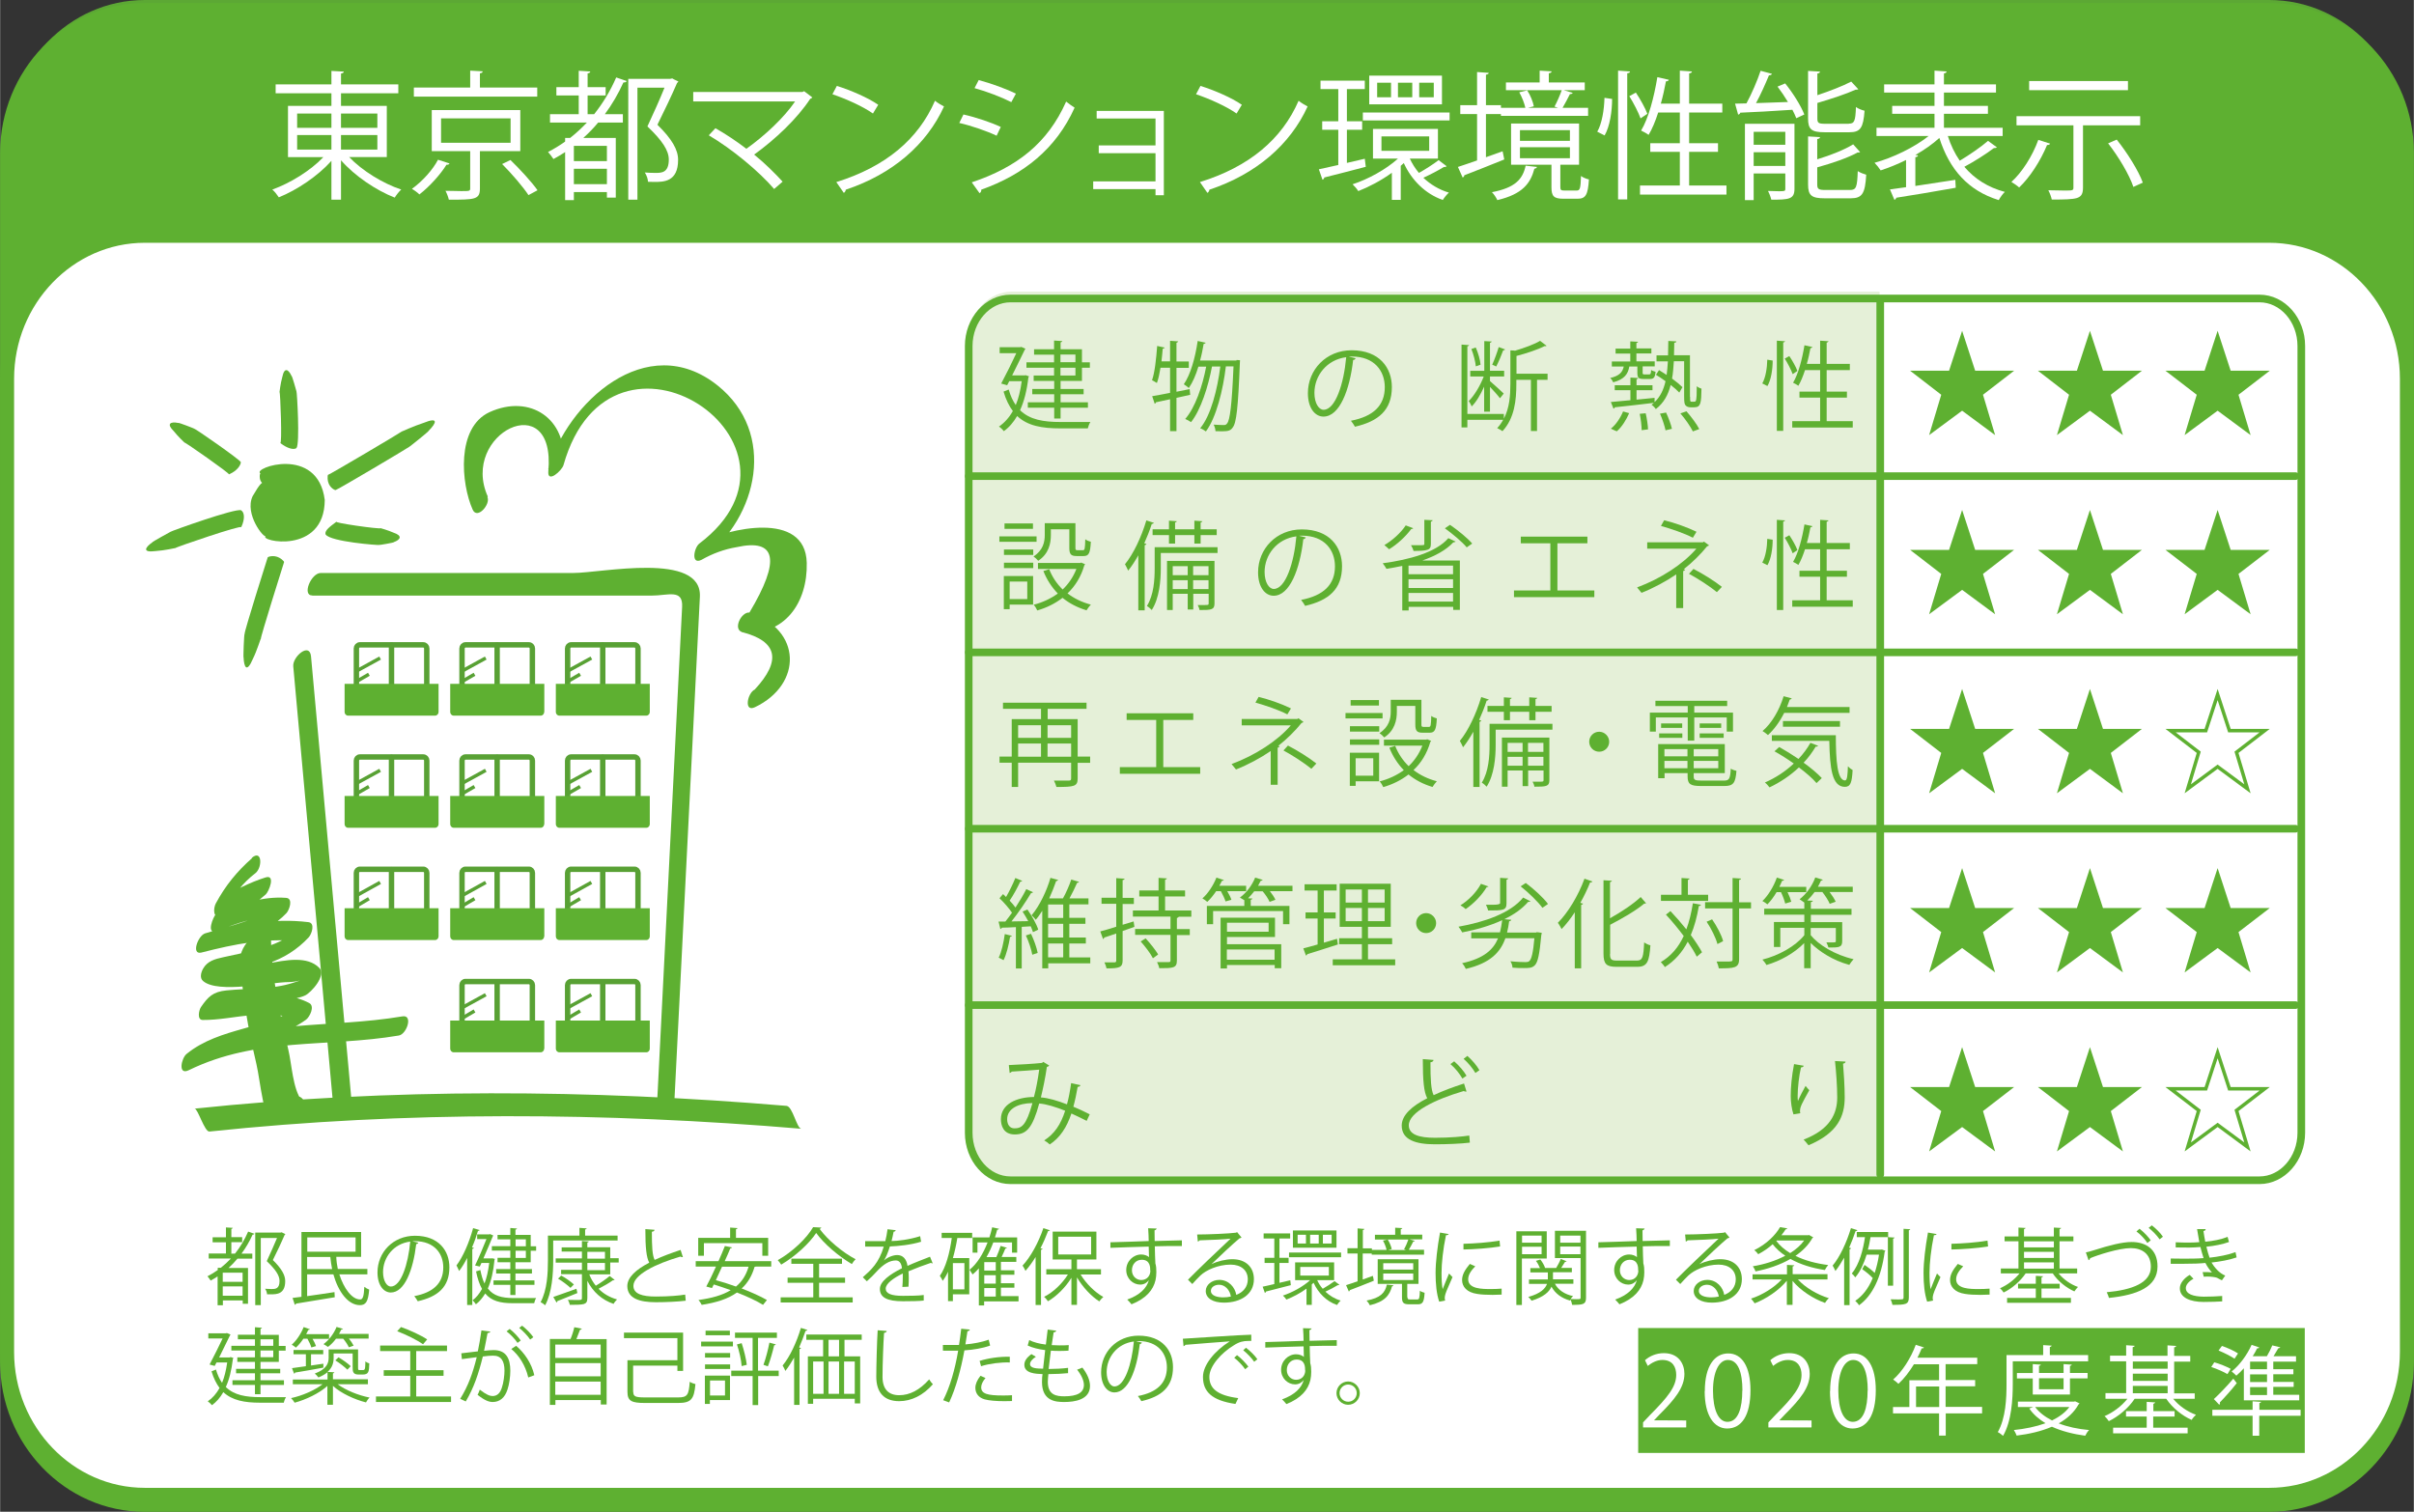 <?xml version="1.0" encoding="UTF-8"?><svg id="b" xmlns="http://www.w3.org/2000/svg" width="61.36mm" height="38.43mm" viewBox="0 0 173.92 108.94"><rect x="0" y="0" width="173.92" height="108.94" fill="#333333" stroke="none"/><defs><style>.d{stroke-width:.39px;}.d,.e,.f,.g{stroke-linecap:round;stroke-linejoin:round;}.d,.f,.h,.i,.g{fill:none;}.d,.h{stroke:#58a134;}.j{fill:#fff;}.e,.f{stroke-width:1.01px;}.e,.f,.k,.i,.g{stroke:#5eb031;}.e,.k,.l{fill:#5eb031;}.k,.i{stroke-miterlimit:10;stroke-width:.25px;}.h{stroke-width:.25px;}.m{fill:#5ca834;}.n{fill:#e5f0d8;}.g{stroke-width:.55px;}</style></defs><g id="c"><path class="m" d="m173.42,97.42c0,5.66-4.46,10.3-9.92,10.3H10.42c-5.46,0-9.92-4.63-9.92-10.3V10.3C.51,4.63,4.97,0,10.42,0h153.08c5.46,0,9.92,4.63,9.92,10.3v87.12Z"/><path class="e" d="m173.42,98.14c0,5.67-4.46,10.3-9.92,10.3H10.42c-5.46,0-9.92-4.63-9.92-10.3V11.02C.51,5.36,4.97.72,10.42.72h153.08c5.46,0,9.92,4.63,9.92,10.3v87.12Z"/><path class="j" d="m173.42,97.42c0,5.66-4.46,10.3-9.92,10.3H10.42c-5.46,0-9.92-4.63-9.92-10.3V27.29c0-5.66,4.46-10.3,9.92-10.3h153.08c5.46,0,9.92,4.63,9.92,10.3v70.12Z"/><path class="f" d="m173.42,97.42c0,5.66-4.46,10.3-9.92,10.3H10.42c-5.46,0-9.92-4.63-9.92-10.3V27.29c0-5.66,4.46-10.3,9.92-10.3h153.08c5.46,0,9.92,4.63,9.92,10.3v70.12Z"/><path class="l" d="m17.33,69.06c.06,2.6.56,5.12,1.14,7.64.31,1.36.44,3.77,1.37,4.91.33.41.92.24,1.25-.09.03-.03.05-.05.08-.08.49-.5.97-1.25.76-1.98-.19-.67-.96-.56-1.37-.15-.03.03-.05.05-.08.08.42-.03.83-.06,1.25-.09-.64-.79-.73-2.7-.96-3.63-.61-2.59-1.19-5.16-1.25-7.84-.04-1.82-2.24.06-2.21,1.23"/><path class="l" d="m18.15,61.84c-1.09.96-1.92,1.98-2.61,3.26-.19.35-.22,1.19.41.86.98-.51,1.88-1.03,2.95-1.36,0-.41-.01-.82-.02-1.22-1.05.94-2.31,1.52-3.33,2.49-.21.2-.72,1.49.02,1.22,1.53-.54,2.87-1.12,4.55-1,0-.37-.01-.73-.02-1.1-1.24,1.31-3.66,1.74-5.33,2.27-.52.16-1.03,1.58-.26,1.38,2.38-.61,4.73-1.09,7.2-.79,0-.37-.01-.73-.02-1.1-1.38,1.49-3.73,1.8-5.62,2.23-.59.13-1.14.27-1.45.83-.15.27-.26.67.01.89,1.09.92,4.83.07,6.18.07.55,0,1.3-.28.27.06-1.48.48-3.22.38-4.78.54-.97.1-1.32.46-1.83,1.2-.14.2-.31.93.13.93,2.26.02,4.81-1,6.92.11.08-.4.16-.8.23-1.2-2.48,1.8-5.89,1.56-8.32,3.54-.37.3-.64,1.56.16,1.17,4.94-2.41,9.94-1.62,15.14-2.5.57-.1,1.04-1.51.26-1.38-5.34.9-10.35.14-15.43,2.61.05.39.11.78.16,1.17,2.39-1.95,5.82-1.73,8.32-3.54.26-.19.66-.97.23-1.2-2.2-1.16-4.82-.16-7.16-.18.05.31.09.62.13.93.69-1,5.32-.62,6.74-1.3.42-.2,1.56-1.44,1.01-1.99-1.69-1.7-5.93,1.06-7.62-.36,0,.3.01.6.02.89-.03.05,3.35-.66,3.87-.83,1.16-.39,2.14-1,2.97-1.89.21-.22.5-1.04-.02-1.1-2.56-.31-5,.18-7.47.82-.09.46-.17.92-.26,1.38,2.08-.66,4.61-1.22,6.15-2.85.2-.21.51-1.06-.02-1.1-1.74-.13-3.19.45-4.82,1.02,0,.41.01.82.02,1.22,1.02-.97,2.29-1.55,3.33-2.49.23-.21.73-1.46-.02-1.22-1.15.36-2.16.91-3.23,1.47.14.29.27.58.41.86.49-1.06,1.19-1.95,2.12-2.66.49-.43.45-1.73-.3-1.07"/><path class="l" d="m22.49,42.92h24.45c1.18,0,2.26-.5,2.2.8-.58,11.57-1.17,23.15-1.75,34.72-.03.57-.06,1.14-.09,1.71,0,.16.84-.42-.38-.42h-8.34c-1.6,0-13.15.83-13.28-.6-.97-10.61-1.93-21.22-2.9-31.83-.1-1.05-1.34.03-1.28.71.98,10.81,1.97,21.63,2.95,32.44.19,2.12,13.22.9,14.86.9,1.79,0,9.47,1.49,9.64-1.75.62-12.2,1.23-24.4,1.85-36.6.16-3.27-7.09-1.71-9.12-1.71h-18.2c-.69,0-1.37,1.62-.61,1.62"/><rect class="j" x="15.13" y="80.28" width="40.19" height="4.94"/><path class="l" d="m35.14,35.79c-2.04-4.54,4.91-7.99,4.36-1.83-.08.91.98-.05,1.09-.44,3.43-12.13,19.21-1.49,9.79,5.65-.39.3-.62,1.56.16,1.17.79-.45,1.63-.76,2.52-.91,2.88-.64,3.19.93.93,4.71-.58-.06-1.21,1.19-.53,1.41,2.55.66,2.86,2.04.91,4.14-.53.25-.8,1.66.02,1.27,3.45-1.65,3.38-5.63-.41-6.81-.18.47-.35.94-.53,1.41,3.08.31,4.74-2.15,4.67-5-.09-3.83-5.72-2.44-7.62-1.48.05.39.11.78.16,1.17,3.97-3,5.3-9.06,1.04-12.47-5.12-4.09-10.87,1.28-12.21,6.03l1.09-.44c.28-3.16-2.38-5.01-5.32-3.67-2.41,1.11-2.05,5.16-1.21,7.03.33.73,1.3-.39,1.06-.91"/><path class="l" d="m18.91,34.8c.75-.96,2.12-1.12,3.06-.34.94.78,1.08,2.19.33,3.15-.75.96-2.12,1.12-3.06.34-.93-.77-1.08-2.19-.33-3.15"/><path class="l" d="m19.61,35.04h-.06c-.22-.06-.92-.04-.84-.83l.04-.1c-.62-.38,4.14-2.06,4.64,1.92-.02,4-4.82,2.96-4.25,2.59-.12.21-1.55-1.58-.95-2.86,1.04-1.81.81-.68.69.15-.3.04.72,2.04,1.02,1.67-.32.23,2.27.67,2.23-1.53-.36-2.18-2.85-1.21-2.52-1.02"/><path class="l" d="m24.18,35.31h-.05c-.22-.08-.59-.39-.53-1.02l.02-.07c.06.02,5.33-3.1,5.31-3.12,0,0,.91-.41,1.59-.63,1.08-.44.93,0,.35.58.08-.01-1.37,1.15-1.38,1.14,0,.03-5.17,3.1-5.31,3.12"/><path class="l" d="m23.46,38.53l-.02-.05c-.04-.26.29-.51.76-.86l.04-.04c-.43.07,3.2.58,3.17.48,0,0,.55.15.95.33.65.22.49.5,0,.68.05.03-1.06.22-1.06.2-.03.03-3.49-.23-3.84-.75"/><path class="l" d="m17.36,36.78l.05.03c.19.16.23.58-.02,1.14l-.03.05c.15-.23-4.77,1.45-4.72,1.49,0,0-.82.18-1.43.22-1,.13-.77-.26-.23-.64-.07,0,1.29-.75,1.3-.75.01-.04,4.69-1.72,5.09-1.55"/><path class="l" d="m17.34,33.3v.04c-.03.21-.27.58-.8.82l-.06.02c.11-.04-3.19-2.35-3.2-2.29,0,0-.47-.44-.77-.82-.53-.52-.27-.71.33-.59-.03-.06,1.15.4,1.14.41.05-.03,3.3,2.23,3.37,2.42"/><path class="l" d="m21.34,32.29l-.04.03c-.21.09-.62-.02-1.08-.37l-.04-.04c.15.22.01-3.69-.05-3.66,0,0,.07-.62.2-1.08.15-.75.45-.55.67-.07.03-.06.35,1.1.35,1.1.04.02.26,3.79,0,4.09"/><path class="l" d="m19.29,40.16l.04-.03c.21-.08.69-.14,1.1.31l.03.06c-.04.11-1.74,5.53-1.67,5.52-.03,0-.28.86-.58,1.46-.44,1.04-.64.6-.67-.12-.03.08.03-1.72.08-1.7-.06-.05,1.64-5.46,1.66-5.5"/><path class="j" d="m14.54,80.72s20.36-2.2,42.65-.2"/><path class="l" d="m15.08,81.54c14.12-1.49,28.53-1.39,42.65-.2-.34-.03-.62-1.61-1.07-1.65-14.12-1.19-28.54-1.29-42.65.2.23-.02.72,1.69,1.07,1.65"/><path class="j" d="m30.74,50.93c0,.14-.11.26-.25.26h-4.57c-.14,0-.25-.12-.25-.26v-4.2c0-.14.11-.26.25-.26h4.57c.14,0,.25.12.25.26v4.2Z"/><path class="d" d="m30.74,50.93c0,.14-.11.26-.25.26h-4.57c-.14,0-.25-.12-.25-.26v-4.2c0-.14.11-.26.25-.26h4.57c.14,0,.25.12.25.26v4.2Z"/><line class="d" x1="28.2" y1="50.04" x2="28.2" y2="46.49"/><path class="l" d="m31.59,51.31c0,.14-.11.26-.25.26h-6.27c-.14,0-.25-.12-.25-.26v-2.03h6.77v2.03Z"/><line class="h" x1="25.72" y1="48.33" x2="27.38" y2="47.42"/><line class="h" x1="25.72" y1="49.08" x2="26.57" y2="48.59"/><path class="j" d="m38.35,50.93c0,.14-.11.26-.25.26h-4.57c-.14,0-.25-.12-.25-.26v-4.2c0-.14.11-.26.25-.26h4.57c.14,0,.25.12.25.26v4.2Z"/><path class="d" d="m38.35,50.93c0,.14-.11.26-.25.26h-4.57c-.14,0-.25-.12-.25-.26v-4.2c0-.14.11-.26.25-.26h4.57c.14,0,.25.12.25.26v4.2Z"/><line class="d" x1="35.81" y1="50.04" x2="35.81" y2="46.49"/><path class="l" d="m39.2,51.31c0,.14-.11.26-.25.26h-6.27c-.14,0-.25-.12-.25-.26v-2.03h6.78v2.03Z"/><line class="h" x1="33.33" y1="48.33" x2="34.99" y2="47.42"/><line class="h" x1="33.33" y1="49.08" x2="34.18" y2="48.59"/><path class="j" d="m45.96,50.93c0,.14-.11.26-.25.26h-4.57c-.14,0-.25-.12-.25-.26v-4.2c0-.14.11-.26.25-.26h4.57c.14,0,.25.12.25.26v4.2Z"/><path class="d" d="m45.96,50.93c0,.14-.11.26-.25.26h-4.57c-.14,0-.25-.12-.25-.26v-4.2c0-.14.11-.26.25-.26h4.57c.14,0,.25.12.25.26v4.2Z"/><line class="d" x1="43.42" y1="50.04" x2="43.42" y2="46.49"/><path class="l" d="m46.81,51.31c0,.14-.11.26-.25.26h-6.27c-.14,0-.25-.12-.25-.26v-2.03h6.77v2.03Z"/><line class="h" x1="40.94" y1="48.33" x2="42.6" y2="47.42"/><line class="h" x1="40.94" y1="49.08" x2="41.79" y2="48.59"/><path class="j" d="m30.74,59.01c0,.14-.11.26-.25.26h-4.57c-.14,0-.25-.12-.25-.26v-4.2c0-.14.11-.26.25-.26h4.57c.14,0,.25.12.25.26v4.2Z"/><path class="d" d="m30.74,59.01c0,.14-.11.26-.25.26h-4.57c-.14,0-.25-.12-.25-.26v-4.2c0-.14.11-.26.25-.26h4.57c.14,0,.25.12.25.26v4.2Z"/><line class="d" x1="28.2" y1="58.13" x2="28.2" y2="54.58"/><path class="l" d="m31.59,59.39c0,.14-.11.26-.25.26h-6.27c-.14,0-.25-.12-.25-.26v-2.03h6.77v2.03Z"/><line class="h" x1="25.72" y1="56.42" x2="27.38" y2="55.51"/><line class="h" x1="25.72" y1="57.17" x2="26.57" y2="56.68"/><path class="j" d="m38.35,59.01c0,.14-.11.26-.25.26h-4.57c-.14,0-.25-.12-.25-.26v-4.2c0-.14.11-.26.25-.26h4.57c.14,0,.25.12.25.26v4.2Z"/><path class="d" d="m38.35,59.01c0,.14-.11.26-.25.26h-4.57c-.14,0-.25-.12-.25-.26v-4.2c0-.14.11-.26.25-.26h4.57c.14,0,.25.12.25.26v4.2Z"/><line class="d" x1="35.81" y1="58.13" x2="35.81" y2="54.58"/><path class="l" d="m39.2,59.39c0,.14-.11.26-.25.26h-6.27c-.14,0-.25-.12-.25-.26v-2.03h6.78v2.03Z"/><line class="h" x1="33.33" y1="56.42" x2="34.99" y2="55.51"/><line class="h" x1="33.33" y1="57.17" x2="34.18" y2="56.68"/><path class="j" d="m45.96,59.01c0,.14-.11.26-.25.26h-4.57c-.14,0-.25-.12-.25-.26v-4.2c0-.14.11-.26.25-.26h4.57c.14,0,.25.12.25.26v4.2Z"/><path class="d" d="m45.96,59.01c0,.14-.11.26-.25.26h-4.57c-.14,0-.25-.12-.25-.26v-4.2c0-.14.11-.26.25-.26h4.57c.14,0,.25.12.25.26v4.2Z"/><line class="d" x1="43.42" y1="58.13" x2="43.42" y2="54.58"/><path class="l" d="m46.81,59.39c0,.14-.11.26-.25.26h-6.27c-.14,0-.25-.12-.25-.26v-2.03h6.77v2.03Z"/><line class="h" x1="40.94" y1="56.42" x2="42.6" y2="55.51"/><line class="h" x1="40.94" y1="57.17" x2="41.79" y2="56.68"/><path class="j" d="m30.74,67.1c0,.14-.11.26-.25.26h-4.57c-.14,0-.25-.12-.25-.26v-4.2c0-.14.11-.26.25-.26h4.57c.14,0,.25.12.25.26v4.2Z"/><path class="d" d="m30.74,67.1c0,.14-.11.26-.25.26h-4.57c-.14,0-.25-.12-.25-.26v-4.2c0-.14.11-.26.25-.26h4.57c.14,0,.25.12.25.26v4.2Z"/><line class="d" x1="28.2" y1="66.22" x2="28.2" y2="62.67"/><path class="l" d="m31.59,67.48c0,.14-.11.26-.25.26h-6.27c-.14,0-.25-.12-.25-.26v-2.03h6.77v2.03Z"/><line class="h" x1="25.72" y1="64.51" x2="27.38" y2="63.59"/><line class="h" x1="25.72" y1="65.26" x2="26.57" y2="64.76"/><path class="j" d="m38.35,67.1c0,.14-.11.26-.25.26h-4.57c-.14,0-.25-.12-.25-.26v-4.2c0-.14.11-.26.25-.26h4.57c.14,0,.25.12.25.26v4.2Z"/><path class="d" d="m38.35,67.1c0,.14-.11.26-.25.26h-4.57c-.14,0-.25-.12-.25-.26v-4.2c0-.14.11-.26.25-.26h4.57c.14,0,.25.12.25.26v4.2Z"/><line class="d" x1="35.81" y1="66.22" x2="35.81" y2="62.67"/><path class="l" d="m39.2,67.48c0,.14-.11.26-.25.26h-6.27c-.14,0-.25-.12-.25-.26v-2.03h6.78v2.03Z"/><line class="h" x1="33.33" y1="64.51" x2="34.99" y2="63.59"/><line class="h" x1="33.33" y1="65.26" x2="34.18" y2="64.76"/><path class="j" d="m45.96,67.1c0,.14-.11.26-.25.26h-4.57c-.14,0-.25-.12-.25-.26v-4.2c0-.14.11-.26.25-.26h4.57c.14,0,.25.12.25.26v4.2Z"/><path class="d" d="m45.96,67.1c0,.14-.11.26-.25.26h-4.57c-.14,0-.25-.12-.25-.26v-4.2c0-.14.11-.26.25-.26h4.57c.14,0,.25.12.25.26v4.2Z"/><line class="d" x1="43.42" y1="66.22" x2="43.42" y2="62.67"/><path class="l" d="m46.81,67.48c0,.14-.11.26-.25.26h-6.27c-.14,0-.25-.12-.25-.26v-2.03h6.77v2.03Z"/><line class="h" x1="40.94" y1="64.51" x2="42.6" y2="63.59"/><line class="h" x1="40.94" y1="65.26" x2="41.79" y2="64.76"/><path class="j" d="m38.35,75.19c0,.14-.11.26-.25.26h-4.57c-.14,0-.25-.12-.25-.26v-4.2c0-.14.11-.26.25-.26h4.57c.14,0,.25.12.25.26v4.2Z"/><path class="d" d="m38.35,75.19c0,.14-.11.26-.25.26h-4.57c-.14,0-.25-.12-.25-.26v-4.2c0-.14.11-.26.25-.26h4.57c.14,0,.25.12.25.26v4.2Z"/><line class="d" x1="35.81" y1="74.3" x2="35.81" y2="70.75"/><path class="l" d="m39.2,75.57c0,.14-.11.26-.25.26h-6.27c-.14,0-.25-.12-.25-.26v-2.03h6.78v2.03Z"/><line class="h" x1="33.33" y1="72.59" x2="34.99" y2="71.68"/><line class="h" x1="33.33" y1="73.35" x2="34.18" y2="72.85"/><path class="j" d="m45.96,75.19c0,.14-.11.26-.25.26h-4.57c-.14,0-.25-.12-.25-.26v-4.2c0-.14.11-.26.25-.26h4.57c.14,0,.25.12.25.26v4.2Z"/><path class="d" d="m45.96,75.19c0,.14-.11.26-.25.26h-4.57c-.14,0-.25-.12-.25-.26v-4.2c0-.14.11-.26.25-.26h4.57c.14,0,.25.12.25.26v4.2Z"/><line class="d" x1="43.42" y1="74.3" x2="43.42" y2="70.75"/><path class="l" d="m46.81,75.57c0,.14-.11.26-.25.26h-6.27c-.14,0-.25-.12-.25-.26v-2.03h6.77v2.03Z"/><line class="h" x1="40.94" y1="72.59" x2="42.6" y2="71.68"/><line class="h" x1="40.94" y1="73.35" x2="41.79" y2="72.85"/><path class="n" d="m135.42,84.99h-62.49c-1.73,0-3.14-1.55-3.14-3.44V24.45c0-1.89,1.41-3.44,3.14-3.44h62.49v63.98Z"/><line class="g" x1="69.8" y1="34.31" x2="165.39" y2="34.31"/><line class="g" x1="69.8" y1="47.01" x2="165.39" y2="47.01"/><line class="g" x1="69.8" y1="59.72" x2="165.39" y2="59.72"/><line class="g" x1="69.8" y1="72.43" x2="165.39" y2="72.43"/><path class="g" d="m165.81,81.63c0,1.88-1.36,3.42-3.01,3.42h-90c-1.66,0-3.01-1.54-3.01-3.42V24.93c0-1.88,1.36-3.42,3.01-3.42h90c1.66,0,3.01,1.54,3.01,3.42v56.7Z"/><line class="g" x1="135.47" y1="21.65" x2="135.47" y2="84.64"/><rect class="l" x="118.03" y="95.7" width="48.03" height="9"/><path class="k" d="m142.22,26.84h2.53l-2.02,1.56.79,2.63-2.15-1.59-2.15,1.59.79-2.63-2.02-1.56h2.53l.85-2.6.85,2.6Z"/><path class="k" d="m151.43,26.84h2.53l-2.02,1.56.79,2.63-2.15-1.59-2.15,1.59.79-2.63-2.02-1.56h2.53l.85-2.6.85,2.6Z"/><path class="k" d="m160.63,26.84h2.54l-2.03,1.56.79,2.63-2.15-1.59-2.15,1.59.79-2.63-2.03-1.56h2.54l.85-2.6.85,2.6Z"/><path class="k" d="m142.22,39.75h2.53l-2.02,1.56.79,2.63-2.15-1.59-2.15,1.59.79-2.63-2.02-1.56h2.53l.85-2.6.85,2.6Z"/><path class="k" d="m151.43,39.75h2.53l-2.02,1.56.79,2.63-2.15-1.59-2.15,1.59.79-2.63-2.02-1.56h2.53l.85-2.6.85,2.6Z"/><path class="k" d="m160.63,39.75h2.54l-2.03,1.56.79,2.63-2.15-1.59-2.15,1.59.79-2.63-2.03-1.56h2.54l.85-2.6.85,2.6Z"/><path class="k" d="m142.22,52.65h2.53l-2.02,1.56.79,2.63-2.15-1.59-2.15,1.59.79-2.63-2.02-1.56h2.53l.85-2.6.85,2.6Z"/><path class="k" d="m151.43,52.65h2.53l-2.02,1.56.79,2.63-2.15-1.59-2.15,1.59.79-2.63-2.02-1.56h2.53l.85-2.6.85,2.6Z"/><path class="i" d="m160.63,52.65h2.54l-2.03,1.56.79,2.63-2.15-1.59-2.15,1.59.79-2.63-2.03-1.56h2.54l.85-2.6.85,2.6Z"/><path class="k" d="m142.22,65.56h2.53l-2.02,1.56.79,2.63-2.15-1.59-2.15,1.59.79-2.63-2.02-1.56h2.53l.85-2.6.85,2.6Z"/><path class="k" d="m151.43,65.56h2.53l-2.02,1.56.79,2.63-2.15-1.59-2.15,1.59.79-2.63-2.02-1.56h2.53l.85-2.6.85,2.6Z"/><path class="k" d="m160.63,65.56h2.54l-2.03,1.56.79,2.63-2.15-1.59-2.15,1.59.79-2.63-2.03-1.56h2.54l.85-2.6.85,2.6Z"/><path class="k" d="m142.22,78.46h2.53l-2.02,1.56.79,2.63-2.15-1.59-2.15,1.59.79-2.63-2.02-1.56h2.53l.85-2.6.85,2.6Z"/><path class="k" d="m151.43,78.46h2.53l-2.02,1.56.79,2.63-2.15-1.59-2.15,1.59.79-2.63-2.02-1.56h2.53l.85-2.6.85,2.6Z"/><path class="i" d="m160.63,78.46h2.54l-2.03,1.56.79,2.63-2.15-1.59-2.15,1.59.79-2.63-2.03-1.56h2.54l.85-2.6.85,2.6Z"/><path class="j" d="m27.86,11.32h-2.71c.93.98,2.43,1.9,3.75,2.34-.16.14-.36.4-.47.58-1.35-.53-2.88-1.56-3.87-2.69v2.84h-.69v-2.8c-.98,1.1-2.48,2.1-3.79,2.63-.11-.17-.31-.43-.47-.56,1.29-.46,2.75-1.36,3.68-2.34h-2.55v-3.69h3.13v-.91h-4.02v-.64h4.02v-.97l.89.05c0,.07-.06.12-.2.14v.78h4.13v.64h-4.13v.91h3.3v3.69Zm-6.46-3.14v1.03h2.47v-1.03h-2.47Zm0,1.55v1.05h2.47v-1.05h-2.47Zm5.78-1.55h-2.62v1.03h2.62v-1.03Zm0,2.6v-1.05h-2.62v1.05h2.62Z"/><path class="j" d="m32.38,11.78c-.04.08-.13.1-.22.09-.41.67-1.21,1.57-1.95,2.14-.13-.13-.39-.32-.54-.4.75-.54,1.51-1.38,1.88-2.1l.83.27Zm6.32-5.47v.65h-8.89v-.65h4.06v-1.22l.9.05c-.01.08-.06.13-.2.14v1.03h4.13Zm-1.22,4.58h-2.91v2.69c0,.8-.35.81-2.24.81-.04-.19-.14-.45-.24-.64.43,0,.82.02,1.12.02.61,0,.66,0,.66-.2v-2.68h-2.77v-2.96h6.38v2.96Zm-5.71-2.36v1.76h5.01v-1.76h-5.01Zm6.3,5.53c-.38-.58-1.21-1.55-1.9-2.24l.6-.29c.68.66,1.54,1.59,1.95,2.18l-.65.35Z"/><path class="j" d="m42.33,8.23h.47c.63-.79,1.17-1.68,1.59-2.65l.76.26c-.03.07-.12.11-.24.1-.37.82-.82,1.59-1.34,2.29h1.3v.6h-1.78c-.33.4-.69.77-1.07,1.11h2.34v4.3h-.64v-.4h-2.38v.58h-.63v-3.46c-.27.18-.55.34-.84.5-.09-.13-.27-.38-.39-.51.43-.22.84-.47,1.23-.75v-.26h.36c.42-.33.83-.71,1.21-1.11h-2.66v-.6h2.07v-1.35h-1.61v-.6h1.61v-1.18l.83.05c0,.07-.06.12-.19.14v.99h1.3v.6h-1.3v1.35Zm1.39,3.38v-1.1h-2.38v1.1h2.38Zm-2.38,1.66h2.38v-1.11h-2.38v1.11Zm3.92-7.59h3.03c.11-.03.12-.03.14-.03.05.03.1.07.44.22-.01.04-.05.08-.09.1-.37.86-.89,1.95-1.42,3.02,1.05,1.03,1.49,1.8,1.49,2.53,0,1.59-1.05,1.59-1.71,1.59-.16,0-.31,0-.46-.01,0-.19-.1-.48-.23-.67.27.02.54.03.76.03.44,0,.97,0,.97-.96,0-.66-.47-1.37-1.54-2.39.47-1.01.9-1.97,1.23-2.79h-1.95v8.07h-.66V5.68Z"/><path class="j" d="m58.52,7.02c-.03.05-.08.08-.15.1-.93,1.42-2.5,2.91-4.04,4.02.77.62,1.54,1.39,2.05,1.95l-.61.53c-1.05-1.23-3.02-2.88-4.71-3.87l.48-.51c.71.4,1.51.93,2.23,1.48,1.35-.96,2.72-2.25,3.51-3.41h-7.34v-.68h7.87l.12-.06.59.45Z"/><path class="j" d="m60.29,6.19c1.04.33,2.24.85,2.98,1.36l-.38.63c-.72-.51-1.9-1.04-2.92-1.39l.32-.6Zm-.04,6.93c3.55-1.1,5.91-3.09,7.11-5.86.21.17.44.3.65.41-1.25,2.74-3.69,4.87-7.08,6,0,.09-.07.19-.14.23l-.54-.78Z"/><path class="j" d="m69.41,8.25c.9.2,2.02.58,2.69.9l-.3.63c-.66-.32-1.81-.72-2.69-.92l.3-.61Zm.6,4.89c3.25-1.09,5.47-2.82,6.8-5.82.15.13.46.34.61.44-1.34,2.97-3.67,4.82-6.73,5.91.02.09-.03.21-.12.25l-.56-.78Zm.5-7.37c.9.24,2,.64,2.68.98l-.33.61c-.71-.36-1.75-.76-2.65-1.01l.3-.58Z"/><path class="j" d="m83.85,7.99v6.08h-.6v-.44h-4.49v-.56h4.49v-2.03h-4.09v-.56h4.09v-1.94h-4.24v-.55h4.84Z"/><path class="j" d="m86.49,6.19c1.04.33,2.24.85,2.98,1.36l-.38.63c-.72-.51-1.9-1.04-2.92-1.39l.32-.6Zm-.04,6.93c3.55-1.1,5.91-3.09,7.11-5.86.21.17.44.3.65.41-1.25,2.74-3.69,4.87-7.08,6,0,.09-.07.19-.14.23l-.54-.78Z"/><path class="j" d="m98.33,11.44l.07.58c-1.1.29-2.26.59-2.99.77-.01.08-.06.14-.13.16l-.26-.75c.39-.08.87-.19,1.4-.31v-2.54h-1.16v-.61h1.16v-2.32h-1.28v-.61h3.19v.61h-1.29v2.32h1.1v.61h-1.1v2.39l1.29-.3Zm3.24-.02c.17.37.39.72.66,1.04.47-.26,1.07-.65,1.42-.92l.58.44s-.07.05-.12.05c-.03,0-.05,0-.08,0-.38.24-1,.56-1.48.78.51.48,1.13.86,1.84,1.07-.15.13-.34.37-.44.53-1.26-.44-2.25-1.43-2.81-2.66-.07.07-.14.13-.22.2v2.45h-.64v-1.95c-.77.56-1.65,1.02-2.42,1.32-.09-.15-.27-.36-.41-.49,1.11-.36,2.41-1.07,3.27-1.85h-1.8v-2.14h4.68v2.14h-2.03Zm-3.38-3.31h6.25v.57h-6.25v-.57Zm5.7-2.66v2.07h-5.24v-2.07h5.24Zm-3.67,1.56v-1.05h-1v1.05h1Zm-.69,2.82v1.04h3.44v-1.04h-3.44Zm2.22-2.82v-1.05h-1.03v1.05h1.03Zm1.55,0v-1.05h-1.05v1.05h1.05Z"/><path class="j" d="m107.06,11.33l1.2-.43c.03.13.06.27.12.59-1.06.43-2.17.87-2.88,1.14,0,.08-.06.14-.12.16l-.34-.76c.38-.12.86-.29,1.38-.47v-3.34h-1.21v-.64h1.21v-2.39l.84.06c0,.07-.07.11-.2.13v2.2h1.08v.19h1.76c-.07-.32-.24-.77-.44-1.12l.57-.14c.23.34.42.83.48,1.15-.22.05-.35.09-.43.11h2.18l-.26-.09c.18-.33.4-.83.52-1.18h-4.02v-.56h2.43v-.85l.86.05c0,.07-.06.12-.2.14v.66h2.59v.56h-1.51l.64.19c-.02.06-.09.09-.2.09-.14.28-.35.69-.53.99h1.84v.58h-6.28v-.13h-1.08v3.11Zm3.68.7c-.02.06-.08.11-.19.13-.28,1.05-.85,1.83-2.67,2.26-.07-.16-.25-.44-.39-.57,1.67-.32,2.22-.93,2.43-1.91l.82.09Zm1.68,1.45c0,.21.05.25.3.25h.87c.24,0,.29-.12.32-1.05.13.11.39.21.57.25-.07,1.12-.24,1.39-.81,1.39h-1.03c-.69,0-.86-.18-.86-.83v-1.62h-2.91v-2.97h4.9v2.97h-1.35v1.61Zm-2.91-4.1v.77h3.6v-.77h-3.6Zm0,1.23v.79h3.6v-.79h-3.6Z"/><path class="j" d="m116.15,7.13c0,.88-.16,1.98-.54,2.63l-.53-.27c.34-.58.5-1.6.52-2.44l.55.08Zm.43-2.04l.86.06c0,.07-.07.12-.2.13v9.09h-.66V5.09Zm1.28,1.58c.33.49.68,1.13.83,1.53l-.49.33c-.15-.42-.5-1.1-.81-1.6l.47-.26Zm3.84,6.7h2.69v.65h-6.23v-.65h2.87v-2.43h-2.13v-.62h2.13v-2.21h-1.56c-.2.62-.43,1.18-.69,1.61-.13-.1-.38-.24-.54-.31.53-.88.93-2.39,1.17-3.85l.83.19c-.02.07-.09.11-.21.11-.1.53-.22,1.08-.37,1.61h1.37v-2.38l.87.06c0,.07-.06.12-.2.14v2.18h2.39v.64h-2.39v2.21h2.08v.62h-2.08v2.43Z"/><path class="j" d="m127.67,5.32c-.03.07-.1.1-.22.11-.24.59-.59,1.37-.93,2,.71-.02,1.5-.05,2.3-.08-.23-.38-.49-.77-.75-1.11l.55-.23c.56.69,1.14,1.62,1.38,2.24l-.58.27c-.07-.18-.16-.39-.28-.61-1.4.1-2.84.17-3.76.21,0,.08-.08.12-.15.14l-.22-.79.82-.02c.37-.68.79-1.65,1.02-2.35l.82.22Zm1.62,3.6v4.69c0,.75-.4.78-1.67.78-.04-.18-.14-.45-.24-.63.3.01.57.02.77.02.43,0,.48,0,.48-.18v-1.1h-2.28v1.92h-.63v-5.5h3.57Zm-.66.58h-2.28v.93h2.28v-.93Zm-2.28,2.46h2.28v-.99h-2.28v.99Zm6.85-3.05c.41,0,.48-.17.52-1.2.15.12.42.22.62.27-.09,1.22-.29,1.55-1.08,1.55h-1.81c-.93,0-1.18-.21-1.18-.99v-3.43l.86.05c0,.07-.06.12-.19.14v1.56c.9-.3,1.85-.67,2.44-.98l.51.55s-.06.03-.1.03c-.03,0-.06,0-.09,0-.68.31-1.77.67-2.76.96v1.12c0,.32.08.38.56.38h1.7Zm-2.27,4.38c0,.34.1.4.6.4h1.76c.45,0,.52-.2.56-1.36.16.11.43.21.61.26-.08,1.35-.28,1.7-1.12,1.7h-1.87c-.94,0-1.2-.2-1.2-.99v-3.47l.86.05c0,.07-.06.12-.2.14v1.46c.96-.29,1.99-.7,2.59-1.08l.5.56s-.06.03-.11.03c-.02,0-.05,0-.08,0-.67.38-1.85.78-2.9,1.07v1.24Z"/><path class="j" d="m140.34,9.8c.21.66.5,1.26.86,1.78.69-.41,1.53-.99,2.04-1.43l.64.47s-.12.07-.22.05c-.55.42-1.4.96-2.13,1.35.73.86,1.69,1.48,2.92,1.81-.15.13-.34.4-.44.59-2.21-.68-3.56-2.22-4.28-4.48-.48.44-1.08.86-1.73,1.23l.19.03c0,.06-.06.11-.19.13v2.07l2.88-.44.03.57c-1.57.28-3.24.56-4.29.72,0,.08-.07.13-.13.15l-.32-.75c.33-.04.73-.1,1.16-.16v-1.96c-.62.31-1.25.56-1.83.75-.1-.16-.3-.41-.44-.55,1.32-.36,2.87-1.11,3.9-1.93h-3.76v-.59h4.18v-1.01h-3.05v-.57h3.05v-.96h-3.63v-.59h3.63v-.99l.87.06c0,.07-.06.12-.19.14v.79h3.75v.59h-3.75v.96h3.17v.57h-3.17v1.01h4.23v.59h-3.95Z"/><path class="j" d="m147.71,10.35c-.03.07-.1.1-.22.1-.47,1.14-1.23,2.32-2.01,3.06-.13-.12-.39-.3-.56-.4.76-.68,1.51-1.85,1.94-3.03l.85.27Zm6.5-1.32h-4.13v4.48c0,.45-.11.65-.44.76-.34.1-.92.11-1.81.11-.04-.19-.14-.48-.25-.67.42,0,.82.02,1.12.02.65,0,.69,0,.69-.22v-4.48h-4.1v-.66h8.91v.66Zm-.89-3.19v.66h-7.12v-.66h7.12Zm.39,7.63c-.28-.85-1.06-2.17-1.82-3.14l.62-.27c.76.95,1.57,2.24,1.88,3.1l-.68.31Z"/><path class="l" d="m16.64,90.34h.28c.38-.47.7-1.01.95-1.59l.46.16s-.07.07-.14.06c-.22.49-.49.95-.8,1.37h.78v.36h-1.07c-.2.24-.41.46-.64.67h1.4v2.58h-.38v-.24h-1.43v.35h-.38v-2.08c-.16.11-.33.2-.5.3-.05-.08-.16-.23-.23-.31.26-.13.5-.28.74-.45v-.16h.22c.25-.2.5-.43.73-.67h-1.6v-.36h1.24v-.81h-.96v-.36h.96v-.71l.5.03s-.04.07-.11.08v.59h.78v.36h-.78v.81Zm.83,2.03v-.66h-1.43v.66h1.43Zm-1.43,1h1.43v-.67h-1.43v.67Zm2.35-4.55h1.82c.07-.02.07-.02.08-.02.03.02.06.04.26.13,0,.02-.03.05-.05.06-.22.52-.53,1.17-.85,1.81.63.62.89,1.08.89,1.52,0,.95-.63.95-1.03.95-.1,0-.19,0-.28,0,0-.12-.06-.29-.14-.4.16.01.32.02.46.02.26,0,.58,0,.58-.58,0-.4-.28-.82-.92-1.43.28-.61.54-1.18.74-1.67h-1.17v4.84h-.4v-5.22Z"/><path class="l" d="m26.47,91.83h-2.03c.32,1.01.91,1.82,1.51,1.81.19,0,.26-.25.29-.91.1.08.24.16.35.2-.07.88-.25,1.12-.67,1.12-.85,0-1.56-.97-1.91-2.22h-1.89v1.57c.61-.08,1.3-.19,1.97-.29l.02.37c-1.03.17-2.12.35-2.79.46-.01.05-.05.08-.09.08l-.16-.49c.19-.02.4-.05.64-.08v-4.67h4.3v1.79h-1.79c.01.29.05.59.11.87h2.13v.38Zm-.86-2.66h-3.48v1.03h3.48v-1.03Zm-3.48,2.28h1.79c-.06-.28-.1-.58-.13-.87h-1.67v.87Z"/><path class="l" d="m30.13,89.55c-.02.05-.07.1-.15.1-.22,1.87-.84,3.49-1.83,3.49-.5,0-.96-.5-.96-1.45,0-1.44,1.12-2.64,2.7-2.64,1.73,0,2.48,1.1,2.48,2.27,0,1.43-.83,2.12-2.28,2.45-.05-.1-.16-.26-.25-.37,1.38-.26,2.09-.94,2.09-2.07,0-.99-.64-1.89-2.04-1.89-.06,0-.13,0-.18.01l.43.1Zm-.58-.08c-1.21.15-1.96,1.15-1.96,2.2,0,.64.28,1.04.56,1.04.73,0,1.25-1.6,1.4-3.24Z"/><path class="l" d="m34.56,88.64s-.07.07-.13.06c-.12.4-.26.8-.43,1.19l.14.04s-.04.07-.12.07v4.04h-.37v-3.39c-.18.35-.37.67-.58.94-.04-.1-.13-.3-.19-.4.47-.62.92-1.66,1.2-2.69l.47.14Zm.89,2.03l.2.05s-.02.05-.03.07c-.08.84-.24,1.52-.48,2.06.41.54,1.01.68,1.81.69.17,0,1.44,0,1.67,0-.06.09-.12.26-.14.37h-1.56c-.88,0-1.52-.16-1.97-.7-.19.32-.41.58-.67.78-.05-.08-.16-.22-.24-.29.26-.19.49-.47.68-.82-.18-.32-.32-.73-.43-1.26l.31-.1c.08.39.17.71.3.97.16-.41.27-.91.34-1.48h-.56l-.12.26-.34-.08c.28-.58.61-1.37.82-1.9h-.67v-.34h.86l.07-.02.23.1s-.02.05-.04.08c-.16.38-.41.99-.67,1.57h.61Zm1.31-.86v-.5h-.92v-.32h.92v-.5l.49.04s-.04.07-.12.08v.38h1.1v.82h.39v.32h-.39v.83h-1.1v.49h1.19v.32h-1.19v.5h1.37v.32h-1.37v.73h-.37v-.73h-1.21v-.32h1.21v-.5h-1.02v-.32h1.02v-.49h-.92v-.32h.92v-.52h-1.33v-.32h1.33Zm1.12-.5h-.74v.5h.74v-.5Zm0,1.34v-.52h-.74v.52h.74Z"/><path class="l" d="m44.5,89.39h-4.65v1.44c0,.94-.08,2.31-.58,3.23-.07-.07-.24-.19-.33-.22.48-.88.53-2.11.53-3v-1.8h2.27v-.56l.53.04s-.04.07-.12.08v.44h2.34v.37Zm-4.64,4.07c.42-.14,1.04-.37,1.66-.59.02.07.04.13.07.31-.53.22-1.08.44-1.44.58,0,.04-.02.08-.06.1l-.23-.39Zm4.1-1.63h-1.51c.11.3.27.57.47.82.34-.2.74-.48,1-.7l.36.28s-.07.04-.13.03c-.26.19-.68.43-1.03.61.35.36.8.62,1.33.77-.08.08-.2.22-.25.32-.85-.29-1.49-.87-1.89-1.66v1.24c0,.26-.07.37-.25.43-.19.05-.5.06-1.01.06-.02-.1-.08-.26-.14-.36.23,0,.46.01.62.01.35,0,.39,0,.39-.14v-1.72h-1.5v-.31h1.5v-.52h-1.89v-.31h1.89v-.49h-1.46v-.3h1.46v-.46l.5.03s-.04.08-.11.08v.34h1.65v.79h.61v.31h-.61v.82Zm-2.86.98c-.2-.19-.58-.48-.9-.67l.23-.22c.32.17.71.45.91.64l-.25.25Zm1.21-2.6v.49h1.27v-.49h-1.27Zm0,.8v.52h1.27v-.52h-1.27Z"/><path class="l" d="m49.2,90.59s-.03,0-.05,0c-.04,0-.09-.01-.13-.04-1.78.52-3.39,1.31-3.39,2.11,0,.58.64.77,1.61.77s1.7-.07,2.12-.14l.04.44c-.55.07-1.45.11-2.15.11-1.19,0-2.05-.28-2.06-1.16,0-.64.64-1.2,1.58-1.69-.2-.37-.28-1.06-.28-2.42l.66.05c0,.08-.07.13-.19.14,0,1.05.03,1.7.2,2.03.56-.26,1.21-.5,1.87-.72l.16.5Z"/><path class="l" d="m55.54,91.27h-1.09s-.05.02-.09.02c-.19.66-.5,1.17-.93,1.56.71.27,1.37.57,1.82.83l-.28.35c-.45-.28-1.13-.6-1.88-.89-.64.46-1.49.73-2.54.89-.04-.1-.15-.26-.23-.35.94-.13,1.72-.34,2.32-.71-.41-.15-.83-.29-1.22-.41-.05.09-.09.18-.13.26l-.41-.11c.21-.38.46-.9.7-1.44h-1.46v-.39h1.64c.17-.38.33-.76.46-1.09l.52.1s-.05.07-.13.07c-.11.28-.25.59-.4.92h3.35v.39Zm-4.83-1.69v.91h-.41v-1.29h2.3v-.74l.54.04s-.04.07-.12.08v.62h2.32v1.29h-.42v-.91h-4.21Zm1.31,1.69c-.15.33-.31.67-.45.98.46.12.95.28,1.45.46.43-.35.73-.82.91-1.43h-1.91Z"/><path class="l" d="m59.17,88.47s-.06.08-.12.09c.58.79,1.66,1.7,2.59,2.18-.1.1-.2.23-.27.35-.94-.55-2.01-1.46-2.57-2.24-.49.74-1.48,1.67-2.52,2.28-.05-.09-.17-.23-.25-.32,1.05-.59,2.09-1.58,2.55-2.38l.59.03Zm-.16,3.97v1.05h2.42v.37h-5.19v-.37h2.35v-1.05h-1.85v-.37h1.85v-1h-1.58v-.37h3.65v.37h-1.65v1h1.87v.37h-1.87Z"/><path class="l" d="m67.2,91.03s-.02.01-.04.01c-.04,0-.07-.02-.09-.04-.46.15-1.12.4-1.62.61.01.14.02.29.02.47,0,.19,0,.41-.02.64l-.44.02c.02-.22.03-.49.03-.73,0-.09,0-.17,0-.24-.68.33-1.23.73-1.23,1.09s.41.52,1.24.52c.58,0,1.12-.01,1.5-.06v.4c-.35.04-.89.05-1.5.05-1.15,0-1.66-.28-1.66-.89,0-.53.7-1.04,1.59-1.49-.04-.38-.2-.56-.44-.56-.44,0-.89.25-1.43.85-.17.19-.4.42-.66.65l-.29-.29c.6-.53,1.16-1.03,1.51-2.21h-.34s-1,0-1,0v-.39c.37,0,.79,0,1.04,0h.41c.07-.28.12-.54.16-.86l.59.07c-.01.06-.06.1-.15.11-.04.24-.1.45-.15.67.41,0,1.28-.1,2.06-.35l.07.4c-.75.23-1.66.32-2.25.34-.14.45-.29.81-.43,1.01h0c.26-.23.66-.39.96-.39.41,0,.67.29.74.78.5-.23,1.14-.47,1.62-.66l.19.46Z"/><path class="l" d="m70.04,89.21h-1.07c-.08.5-.19.99-.32,1.45h1.18v2.61h-1.18v.49h-.35v-2.12c-.11.25-.24.47-.38.66-.04-.09-.15-.28-.21-.36.43-.61.71-1.64.86-2.73h-.73v-.37h2.2v.37Zm-.56,3.7v-1.89h-.83v1.89h.83Zm3.9.52v.35h-2.48v.29h-.38v-2.67c-.14.16-.29.31-.45.44-.05-.09-.16-.26-.22-.34.55-.44.98-1.15,1.3-1.97h-.73v.74h-.35v-1.1h1.21c.08-.23.14-.48.2-.73l.5.11s-.06.07-.14.07c-.05.19-.1.37-.16.55h1.6v1.1h-.37v-.74h-1.35c-.14.38-.3.73-.49,1.06h.71c.11-.25.24-.58.31-.81l.46.14s-.05.05-.12.05c-.07.17-.17.41-.27.61h1.06v.35h-1.11v.61h.97v.32h-.97v.61h.97v.32h-.97v.61h1.27Zm-1.64-1.87v-.61h-.83v.61h.83Zm0,.94v-.61h-.83v.61h.83Zm-.83.32v.61h.83v-.61h-.83Z"/><path class="l" d="m74.61,90.58c-.23.38-.48.71-.73,1-.04-.1-.14-.28-.21-.38.58-.62,1.15-1.66,1.5-2.7l.48.16s-.07.06-.14.05c-.16.42-.34.84-.55,1.24l.16.04s-.04.07-.12.07v3.98h-.39v-3.47Zm4.72,1.26h-1.48c.4.66,1.04,1.29,1.64,1.62-.1.08-.22.22-.29.32-.58-.37-1.2-1.03-1.61-1.73v1.98h-.4v-1.95c-.43.7-1.08,1.34-1.69,1.69-.07-.1-.19-.25-.28-.32.64-.31,1.31-.95,1.72-1.61h-1.56v-.38h1.81v-.7h-1.35v-2.01h3.15v2.01h-1.4v.7h1.73v.38Zm-3.09-2.72v1.28h2.37v-1.28h-2.37Z"/><path class="l" d="m82.76,89.45c0-.13-.02-.79-.04-.94l.62.02s-.05.11-.16.13c0,.07,0,.14.01.77.74-.02,1.51-.04,1.96-.05v.41c-.51-.01-1.24,0-1.95.02.01.47.02.9.04,1.23.06.2.07.38.07.63,0,.19-.02.41-.06.58-.16.7-.67,1.32-1.73,1.74-.08-.1-.21-.25-.31-.34.92-.33,1.41-.83,1.56-1.4h0c-.13.18-.35.32-.62.32-.53,0-1.01-.44-1.01-1.05,0-.64.51-1.12,1.08-1.12.22,0,.44.08.56.19,0-.1-.01-.5-.02-.76-.62.01-2.52.08-2.76.09v-.4s1.36-.04,1.36-.04l1.4-.05Zm.11,2.11c0-.23,0-.78-.61-.78-.41,0-.71.32-.71.76,0,.42.32.7.67.7.43,0,.66-.33.66-.68Z"/><path class="l" d="m87.3,91.09c.4-.2,1.01-.35,1.49-.35.95,0,1.55.56,1.55,1.44,0,1.09-.95,1.69-2.16,1.69-.78,0-1.31-.31-1.31-.84,0-.44.44-.8.98-.8.68,0,1.13.54,1.22,1.08.48-.18.83-.56.83-1.12,0-.65-.48-1.06-1.24-1.06-.9,0-1.78.4-2.18.79-.18.17-.41.42-.58.61l-.31-.31c.54-.56,2.25-2.2,3.07-2.96-.35.05-1.55.1-2.23.12-.02.04-.08.08-.13.09l-.05-.51c.81,0,2.36-.07,2.79-.13l.09-.04.32.39s-.08.05-.14.05c-.43.35-1.57,1.42-2.03,1.87h0Zm.83,2.4c.18,0,.39-.02.55-.06-.07-.46-.41-.85-.85-.85-.31,0-.59.17-.59.44,0,.37.5.47.89.47Z"/><path class="l" d="m92.96,92.26l.04.35c-.66.17-1.35.35-1.79.46,0,.05-.04.08-.08.1l-.16-.45c.23-.05.52-.11.84-.19v-1.52h-.7v-.37h.7v-1.39h-.77v-.37h1.91v.37h-.77v1.39h.66v.37h-.66v1.43l.77-.18Zm1.94-.01c.1.22.23.43.4.62.28-.16.64-.39.85-.55l.35.26s-.04.03-.07.03c-.02,0-.03,0-.05,0-.23.14-.6.34-.89.47.31.29.68.52,1.1.64-.09.08-.2.22-.26.32-.76-.26-1.35-.86-1.69-1.6-.04.04-.08.08-.13.12v1.47h-.38v-1.17c-.46.34-.99.61-1.45.79-.05-.09-.16-.21-.25-.29.67-.22,1.45-.64,1.96-1.11h-1.08v-1.28h2.81v1.28h-1.22Zm-2.03-1.99h3.75v.34h-3.75v-.34Zm3.42-1.59v1.24h-3.14v-1.24h3.14Zm-2.2.94v-.63h-.6v.63h.6Zm-.41,1.69v.62h2.06v-.62h-2.06Zm1.33-1.69v-.63h-.62v.63h.62Zm.93,0v-.63h-.63v.63h.63Z"/><path class="l" d="m98.19,92.2l.72-.26c.02.08.04.16.07.35-.64.26-1.3.52-1.73.68,0,.05-.04.08-.07.1l-.2-.46c.23-.07.52-.17.83-.28v-2h-.73v-.38h.73v-1.43l.5.04s-.04.07-.12.08v1.32h.65v.11h1.06c-.04-.19-.14-.46-.26-.67l.34-.08c.14.21.25.5.29.69-.13.03-.21.05-.26.07h1.31l-.16-.05c.11-.2.24-.5.31-.71h-2.41v-.34h1.46v-.51l.52.03s-.04.07-.12.08v.39h1.55v.34h-.91l.38.11s-.05.05-.12.05c-.08.17-.21.41-.32.59h1.1v.35h-3.77v-.08h-.65v1.87Zm2.21.42s-.05.07-.11.08c-.17.63-.51,1.1-1.6,1.36-.04-.1-.15-.26-.23-.34,1-.19,1.33-.56,1.46-1.15l.49.05Zm1.01.87c0,.13.03.15.18.15h.52c.14,0,.17-.07.19-.63.08.07.23.12.34.15-.04.67-.14.83-.49.83h-.62c-.41,0-.52-.11-.52-.5v-.97h-1.75v-1.78h2.94v1.78h-.81v.96Zm-1.75-2.46v.46h2.16v-.46h-2.16Zm0,.74v.47h2.16v-.47h-2.16Z"/><path class="l" d="m104.38,88.91c-.02.07-.08.1-.2.1-.21.98-.32,2.05-.32,2.7,0,.45.02.91.08,1.19.11-.29.37-.92.46-1.13l.25.26c-.25.61-.43.95-.51,1.22-.03.1-.05.2-.05.28,0,.07.01.12.03.19l-.43.08c-.19-.57-.26-1.27-.26-2.06s.13-1.88.32-2.92l.63.11Zm3.82,4.38c-.22.01-.44.02-.66.02-.43,0-.83-.02-1.12-.07-.74-.11-1.08-.52-1.08-1,0-.41.23-.76.56-1.16l.39.17c-.3.31-.51.6-.51.94,0,.7,1.02.7,1.64.7.25,0,.52-.01.77-.03v.43Zm-2.78-3.66c.77-.02,1.82-.09,2.62-.23l.04.42c-.74.13-1.95.21-2.64.22v-.41Z"/><path class="l" d="m111.45,90.69h-1.8v3.35h-.4v-5.31h2.19v1.96Zm-.38-1.65h-1.41v.51h1.41v-.51Zm-1.41,1.34h1.41v-.54h-1.41v.54Zm4.61-1.65v4.8c0,.47-.22.5-1,.5-.01-.1-.07-.27-.11-.38-.02.02-.03.05-.04.07-.62-.17-1.07-.51-1.34-1-.16.37-.55.74-1.43,1.01-.05-.08-.16-.2-.24-.27.9-.25,1.23-.61,1.35-.94h-1.3v-.32h1.36v-.51h-1.26v-.31h.69c-.06-.16-.17-.37-.29-.52l.32-.1c.15.19.29.44.34.61h-.02s.82,0,.82,0c.11-.18.26-.46.33-.65l.43.17s-.07.05-.12.04c-.07.12-.18.29-.28.44h.77v.31h-1.36v.51h1.47v.32h-1.33c.24.45.7.76,1.31.89-.06.05-.13.13-.18.21.16,0,.31.01.43.01.26,0,.29,0,.29-.12v-2.84h-1.85v-1.97h2.25Zm-.4.31h-1.46v.51h1.46v-.51Zm-1.46,1.34h1.46v-.55h-1.46v.55Z"/><path class="l" d="m117.92,89.45c0-.13-.02-.79-.04-.94l.62.02s-.05.11-.16.13c0,.07,0,.14.01.77.74-.02,1.51-.04,1.96-.05v.41c-.51-.01-1.24,0-1.95.02.01.47.02.9.04,1.23.06.2.07.38.07.63,0,.19-.02.41-.06.58-.16.7-.67,1.32-1.73,1.74-.08-.1-.21-.25-.31-.34.92-.33,1.41-.83,1.56-1.4h0c-.13.18-.35.32-.62.32-.53,0-1.01-.44-1.01-1.05,0-.64.51-1.12,1.08-1.12.22,0,.44.08.56.19,0-.1-.01-.5-.02-.76-.62.01-2.52.08-2.76.09v-.4s1.36-.04,1.36-.04l1.4-.05Zm.11,2.11c0-.23,0-.78-.61-.78-.41,0-.71.32-.71.76,0,.42.32.7.67.7.43,0,.66-.33.66-.68Z"/><path class="l" d="m122.46,91.09c.4-.2,1.01-.35,1.49-.35.95,0,1.55.56,1.55,1.44,0,1.09-.95,1.69-2.16,1.69-.78,0-1.31-.31-1.31-.84,0-.44.44-.8.98-.8.68,0,1.13.54,1.22,1.08.48-.18.83-.56.83-1.12,0-.65-.48-1.06-1.24-1.06-.9,0-1.78.4-2.18.79-.18.17-.41.42-.58.61l-.31-.31c.54-.56,2.25-2.2,3.07-2.96-.35.05-1.55.1-2.23.12-.02.04-.08.08-.13.09l-.05-.51c.81,0,2.36-.07,2.79-.13l.09-.04.32.39s-.08.05-.14.05c-.43.35-1.57,1.42-2.03,1.87h0Zm.83,2.4c.18,0,.39-.02.55-.06-.07-.46-.41-.85-.85-.85-.31,0-.59.17-.59.44,0,.37.5.47.89.47Z"/><path class="l" d="m131.66,92.2h-2.12c.53.59,1.41,1.1,2.23,1.35-.1.08-.22.24-.28.34-.85-.3-1.77-.9-2.34-1.59v1.73h-.41v-1.74c-.57.7-1.49,1.31-2.32,1.63-.06-.1-.18-.25-.26-.34.79-.25,1.67-.79,2.21-1.38h-2.1v-.37h2.48v-.68l.53.03s-.04.08-.12.08v.56h2.51v.37Zm-1.31-3.2l.3.17s-.05.04-.07.05c-.29.51-.71.93-1.22,1.28.67.33,1.48.55,2.36.66-.08.09-.19.25-.24.36-.92-.14-1.77-.4-2.48-.8-.76.44-1.65.73-2.52.9-.03-.11-.12-.28-.19-.37.79-.13,1.62-.38,2.34-.76-.35-.23-.66-.51-.91-.83-.29.26-.64.51-1.04.72-.07-.1-.19-.23-.29-.29.91-.45,1.54-1.1,1.86-1.66l.53.09s-.05.07-.13.07c-.08.14-.19.28-.3.42h1.94l.07-.02Zm-2.33.38l-.04.04c.25.34.59.63,1,.88.41-.26.76-.56,1.01-.91h-1.97Z"/><path class="l" d="m132.87,90.63c-.2.35-.41.68-.63.96-.04-.1-.14-.3-.2-.39.52-.62,1.01-1.67,1.32-2.7l.47.15s-.06.07-.14.07c-.13.4-.29.8-.46,1.19l.14.04s-.04.07-.11.08v4.02h-.39v-3.41Zm3.17-1.85v.37h-1.27c-.05.28-.1.59-.19.9h.94s.06-.01.07-.01c.05.02.11.04.25.09,0,.03-.03.05-.05.07-.25,1.9-.91,3.19-1.85,3.86-.05-.1-.19-.25-.27-.32.52-.35.95-.89,1.26-1.64-.17-.19-.49-.46-.76-.64l.17-.31c.25.17.56.4.73.58.13-.4.24-.83.31-1.32h-.89c-.19.61-.44,1.2-.82,1.64-.05-.08-.17-.22-.25-.28.55-.66.82-1.73.95-2.62h-.59v-.37h2.25Zm.35,3.87h-.37v-3.5l.49.03s-.04.07-.11.08v3.39Zm.75-4.1l.5.03s-.04.07-.11.08v4.84c0,.5-.23.53-1.18.53-.02-.11-.08-.29-.13-.4.19,0,.36.01.5.01.4,0,.43,0,.43-.14v-4.96Z"/><path class="l" d="m139.54,88.91c-.02.07-.08.1-.2.1-.21.98-.32,2.05-.32,2.7,0,.45.02.91.08,1.19.11-.29.37-.92.46-1.13l.25.26c-.25.61-.43.95-.51,1.22-.03.1-.05.2-.05.28,0,.07.01.12.03.19l-.43.08c-.19-.57-.26-1.27-.26-2.06s.13-1.88.32-2.92l.63.11Zm3.82,4.38c-.22.01-.44.02-.66.02-.43,0-.83-.02-1.12-.07-.74-.11-1.08-.52-1.08-1,0-.41.23-.76.56-1.16l.39.17c-.3.31-.51.6-.51.94,0,.7,1.02.7,1.64.7.25,0,.52-.01.77-.03v.43Zm-2.78-3.66c.77-.02,1.82-.09,2.62-.23l.04.42c-.74.13-1.95.21-2.64.22v-.41Z"/><path class="l" d="m149.65,91.76h-1.33c.35.43.87.8,1.4.98-.08.08-.2.22-.26.32-.59-.26-1.2-.75-1.56-1.3h-1.95c-.38.57-1,1.1-1.59,1.38-.06-.1-.17-.23-.26-.31.51-.21,1.05-.62,1.41-1.07h-1.35v-.35h1.27v-1.96h-1v-.35h1v-.64l.52.03s-.04.07-.12.08v.53h2.15v-.64l.53.03s-.04.08-.12.08v.53h1v.35h-1v1.96h1.27v.35Zm-2.56,1.09v.68h2.12v.35h-4.6v-.35h2.07v-.68h-1.28v-.34h1.28v-.57l.53.03s-.04.07-.12.08v.46h1.31v.34h-1.31Zm.89-3.4h-2.15v.44h2.15v-.44Zm-2.15.76v.44h2.15v-.44h-2.15Zm0,.76v.45h2.15v-.45h-2.15Z"/><path class="l" d="m150.29,90.25c.14-.03.34-.08.62-.17,1.06-.34,2.01-.58,2.67-.58,1.01,0,1.87.5,1.87,1.76,0,1.49-1.47,2.06-3.5,2.27-.02-.09-.1-.3-.16-.41,1.85-.17,3.18-.68,3.18-1.83,0-.94-.65-1.35-1.44-1.35-.86,0-2.4.5-2.94.73,0,.06-.05.12-.11.14l-.19-.55Zm3.87-1.7c.32.25.63.58.8.83l-.24.19c-.17-.26-.48-.61-.79-.83l.22-.19Zm.88-.25c.33.26.61.54.8.82l-.24.19c-.19-.28-.49-.59-.79-.83l.23-.18Z"/><path class="l" d="m161.15,90.61c-.54.19-1.19.3-1.81.37.19.32.55.77.99.94l-.24.34c-.08-.04-.24-.11-.35-.18-.13-.05-.43-.09-.71-.09-.08,0-.17,0-.25.01l-.08-.33c.2-.01.5,0,.67.02-.16-.17-.35-.43-.47-.68-.4.04-.85.06-1.61.06-.29,0-.62,0-.89,0v-.38c.26,0,.61.01.91.01.49,0,.98,0,1.46-.04-.07-.19-.16-.53-.23-.8-.24.02-.51.04-.76.04-.32,0-.74,0-1.02-.01v-.37c.36.02.76.02,1.01.02.22,0,.46-.01.69-.03-.05-.28-.11-.61-.16-.94h.62c0,.08-.05.12-.16.14.04.26.08.53.13.77.56-.05,1.17-.17,1.61-.35l.1.37c-.44.16-1.03.28-1.63.34.08.32.16.6.23.79.64-.07,1.33-.2,1.87-.4l.08.38Zm-1.06,3.17c-.33.02-.73.04-1.32.04-.97,0-1.73-.32-1.71-1,0-.35.32-.73.71-.95l.27.28c-.35.19-.55.44-.55.67,0,.43.53.61,1.29.62.45,0,.92-.02,1.33-.05v.4Z"/><path class="l" d="m16.58,97.78l.23.08s-.02.05-.04.07c-.1.81-.26,1.48-.51,2.02.6.59,1.45.73,2.49.73.23,0,1.56,0,1.85,0-.07.1-.14.28-.16.4h-1.7c-1.13,0-2.01-.16-2.66-.76-.23.4-.5.71-.82.94-.06-.08-.22-.23-.3-.28.34-.23.62-.55.85-.96-.23-.31-.43-.7-.58-1.2l.32-.13c.11.38.26.7.44.96.17-.41.29-.9.37-1.47h-.77l-.13.25-.37-.1c.31-.58.68-1.34.94-1.88h-1.03v-.37h1.26l.08-.02.26.11s-.03.05-.05.08c-.19.38-.48.99-.77,1.57h.8Zm1.78.02v-.48h-1.7v-.34h1.7v-.47h-1.23v-.33h1.23v-.54l.51.04s-.04.07-.11.08v.43h1.32v.8h.49v.34h-.49v.81h-1.32v.5h1.42v.32h-1.42v.5h1.69v.34h-1.69v.67h-.4v-.67h-1.62v-.34h1.62v-.5h-1.36v-.32h1.36v-.5h-1.27v-.33h1.27Zm.4-1.29v.47h.92v-.47h-.92Zm.92,1.29v-.48h-.92v.48h.92Z"/><path class="l" d="m26.5,99.75h-2.18c.57.43,1.49.8,2.3.96-.09.08-.2.24-.26.35-.82-.21-1.79-.65-2.38-1.19v1.36h-.4v-1.36c-.59.54-1.55.99-2.36,1.21-.06-.1-.17-.25-.26-.33.8-.17,1.7-.56,2.27-1h-2.14v-.34h2.5v-.53c-.16.14-.38.27-.66.38-.05-.08-.19-.23-.26-.28.84-.31,1-.73,1-1.13v-.61h2.12v1.26c0,.21,0,.23.13.23h.18c.2,0,.2-.02.22-.63.07.07.19.12.28.15-.02.61-.04.8-.49.8h-.28c-.43,0-.43-.23-.43-.58v-.94h-1.37v.32c0,.34-.09.71-.44,1.01l.5.03s-.04.07-.11.08v.42h2.52v.34Zm-4.08-2.66c-.05-.17-.16-.41-.28-.62h-.29c-.17.25-.35.47-.54.64-.07-.07-.21-.16-.3-.21.34-.29.67-.79.86-1.27l.46.16s-.06.05-.13.05c-.04.1-.1.2-.15.3h1.65v.34h-1.19c.11.18.2.38.25.52l-.34.1Zm.89,1.46c-.76.14-1.55.28-2.06.36,0,.05-.04.07-.07.08l-.15-.4c.28-.04.62-.08,1-.14v-.86h-.89v-.31h2.14v.31h-.88v.81l.89-.13v.28Zm1.82-1.45c-.07-.17-.24-.43-.41-.63h-.52c-.17.23-.37.44-.58.59-.08-.06-.23-.15-.32-.2.38-.28.74-.74.94-1.24l.47.14s-.05.05-.13.05c-.05.1-.1.2-.16.31h2.13v.34h-1.42c.14.17.27.37.34.51l-.35.12Zm-.75.71c.31.18.69.45.88.64l-.24.25c-.19-.19-.56-.48-.87-.67l.23-.22Z"/><path class="l" d="m29.97,100.63h2.52v.4h-5.41v-.4h2.47v-1.49h-1.91v-.4h1.91v-1.38h-2.17v-.4h4.82v.4h-2.22v1.38h1.97v.4h-1.97v1.49Zm-1.08-5c.63.22,1.45.6,1.88.89l-.3.35c-.4-.29-1.22-.7-1.86-.94l.28-.31Z"/><path class="l" d="m35.32,95.95c-.01.07-.08.1-.2.11-.07.34-.17.92-.25,1.28.27-.03.52-.05.67-.05.91-.01,1.22.59,1.22,1.49,0,.45-.08.98-.2,1.34-.19.61-.57.91-1.07.91-.25,0-.57-.1-1.09-.52.07-.11.11-.24.16-.37.48.37.73.46.92.46.34,0,.55-.22.67-.6.13-.37.19-.92.19-1.23,0-.68-.23-1.09-.83-1.08-.18,0-.43.02-.73.06-.3,1.22-.65,2.27-1.23,3.24l-.4-.19c.58-.93.91-1.86,1.19-3-.31.04-.74.09-1.07.14l-.04-.42c.29-.04.79-.09,1.19-.14.09-.44.19-.98.26-1.51l.62.08Zm1.39-.19c.29.22.63.58.8.84l-.23.17c-.17-.26-.53-.64-.79-.83l.22-.17Zm1.34,3.49c-.2-.86-.67-1.59-1.22-2.04l.35-.23c.59.5,1.11,1.25,1.31,2.12l-.43.16Zm-.44-3.72c.29.22.64.58.81.83l-.23.17c-.17-.26-.53-.64-.79-.84l.22-.17Z"/><path class="l" d="m41.91,95.76s-.06.06-.13.07c-.07.19-.17.45-.26.67h2.18v4.71h-.42v-.32h-3.27v.35h-.4v-4.75h1.49c.11-.26.22-.61.27-.85l.55.11Zm1.36,1.13h-3.27v.96h3.27v-.96Zm0,1.34h-3.27v.95h3.27v-.95Zm-3.27,2.28h3.27v-.95h-3.27v.95Z"/><path class="l" d="m45.62,100.3c0,.32.14.4.82.4h2.42c.67,0,.76-.19.83-1.13.11.08.29.14.41.17-.1,1.07-.29,1.36-1.25,1.36h-2.39c-.96,0-1.26-.14-1.26-.8v-2.28h3.6v-1.59h-3.85v-.4h4.26v2.76h-.41v-.38h-3.19v1.89Z"/><path class="l" d="m52.8,96.68v.34h-2.29v-.34h2.29Zm-.21,2.45v1.76h-1.45v.28h-.36v-2.04h1.81Zm-1.8-1.3v-.33h1.81v.33h-1.81Zm0,.82v-.33h1.81v.33h-1.81Zm1.79-2.76v.33h-1.75v-.33h1.75Zm-.35,3.59h-1.08v1.08h1.08v-1.08Zm3.87-.71v.39h-1.48v2.09h-.4v-2.09h-1.54v-.39h1.54v-2.36h-1.27v-.38h3.02v.38h-1.36v2.36h1.48Zm-2.67-.33c-.03-.42-.17-1.07-.34-1.56l.34-.09c.17.5.32,1.14.37,1.56l-.36.09Zm2.47-1.56s-.06.06-.13.07c-.1.44-.29,1.1-.45,1.51-.07-.02-.24-.08-.32-.11.16-.42.34-1.12.43-1.6l.47.13Z"/><path class="l" d="m57.21,97.83c-.2.35-.41.68-.63.96-.04-.1-.14-.3-.2-.39.52-.62,1.01-1.67,1.32-2.71l.47.15s-.06.07-.14.07c-.13.4-.29.8-.46,1.19l.14.04s-.04.07-.11.08v4.02h-.39v-3.41Zm4.88-1.28h-1.25v1.19h1.13v3.39h-.39v-.33h-3v.36h-.38v-3.42h1.1v-1.19h-1.21v-.38h3.99v.38Zm-3.51,1.56v2.33h.75v-2.33h-.75Zm1.87-.37v-1.19h-.76v1.19h.76Zm0,.37h-.76v2.33h.76v-2.33Zm1.13,2.33v-2.33h-.77v2.33h.77Z"/><path class="l" d="m63.88,95.92c-.01.07-.07.11-.19.13-.05.7-.11,2.28-.11,3.17s.44,1.32,1.2,1.32,1.48-.37,2.16-1.14c.06.1.2.29.27.35-.7.8-1.55,1.22-2.43,1.22-1.09,0-1.65-.63-1.65-1.76,0-.75.05-2.61.1-3.35l.65.05Z"/><path class="l" d="m71.32,96.97c-.51.18-1.19.3-1.84.34-.25,1.37-.62,2.74-1.1,3.75l-.43-.16c.49-.96.85-2.21,1.08-3.57-.12,0-.92.01-1.1,0v-.41c.09,0,.22,0,.35,0,.05,0,.65,0,.81,0,.06-.38.12-.8.16-1.17l.62.06c0,.07-.09.11-.17.12-.04.26-.1.59-.15.95.59-.05,1.18-.16,1.68-.34l.1.41Zm1.59,3.99c-.18,0-.37.01-.55.01-.56,0-1.1-.04-1.42-.13-.43-.12-.67-.43-.67-.83,0-.26.12-.56.37-.87l.36.16c-.21.25-.31.48-.31.67,0,.47.46.59,1.55.59.22,0,.45,0,.67-.02v.43Zm-2.34-2.89c.62-.2,1.47-.32,2.18-.3v.41c-.68-.02-1.46.08-2.07.27l-.1-.37Z"/><path class="l" d="m76.96,98.95c-.38.04-.93.07-1.43.07-.02.21-.04.44-.04.56,0,.96.64,1.04,1.19,1.04.94,0,1.41-.27,1.41-.82,0-.31-.17-.7-.49-1.1.11-.04.29-.1.38-.15.37.47.55.93.55,1.32,0,1.01-1.13,1.16-1.85,1.16-.58,0-1.61-.04-1.61-1.44,0-.27.02-.47.04-.57-.5-.02-1.31-.05-1.31-.67,0-.27.16-.52.51-.77l.32.19c-.26.16-.42.36-.42.52,0,.32.48.33.94.34.04-.4.1-.88.15-1.34-.43-.05-.93-.17-1.26-.33l.11-.39c.33.16.75.27,1.2.32.05-.38.09-.76.13-1.08l.62.08c-.02.07-.08.11-.19.12-.04.25-.09.58-.14.92.17.01.36.02.55.02.23,0,.46,0,.68-.02l-.02.4c-.18.01-.38.02-.59.02-.23,0-.47,0-.68-.02-.06.45-.11.91-.16,1.32.47,0,1-.03,1.4-.08v.4Z"/><path class="l" d="m82.27,96.75c-.02.05-.07.1-.15.1-.22,1.87-.84,3.49-1.83,3.49-.5,0-.96-.5-.96-1.45,0-1.44,1.12-2.64,2.7-2.64,1.73,0,2.48,1.1,2.48,2.27,0,1.43-.83,2.12-2.28,2.45-.05-.1-.16-.26-.25-.37,1.38-.26,2.09-.94,2.09-2.07,0-.99-.64-1.89-2.04-1.89-.06,0-.13,0-.18.01l.43.1Zm-.58-.08c-1.21.15-1.96,1.15-1.96,2.2,0,.64.28,1.04.56,1.04.73,0,1.25-1.6,1.4-3.24Z"/><path class="l" d="m85.23,96.47c.45-.02,4.14-.28,4.92-.29v.45c-.07,0-.14,0-.22,0-.35,0-.64.06-1.03.31-.9.54-1.77,1.5-1.77,2.28,0,.84.59,1.34,2.08,1.53l-.2.42c-1.7-.25-2.34-.88-2.34-1.95,0-.85.83-1.87,1.93-2.56-.66.05-2.43.18-3.2.25-.02.05-.08.09-.13.1l-.05-.53Zm3.89,1.18c.29.22.63.57.82.83l-.23.19c-.17-.26-.53-.63-.79-.83l.2-.18Zm.65-.53c.29.22.64.56.82.83l-.23.18c-.16-.24-.51-.61-.79-.83l.2-.18Z"/><path class="l" d="m93.92,96.65c0-.13-.02-.79-.04-.94l.62.02s-.05.11-.16.12c0,.07,0,.14.01.77.74-.02,1.51-.04,1.96-.05v.41c-.51-.01-1.24,0-1.95.02.01.47.02.9.04,1.23.06.2.07.38.07.63,0,.19-.02.41-.06.58-.16.7-.67,1.32-1.73,1.74-.08-.1-.21-.25-.31-.34.92-.33,1.41-.83,1.56-1.4h0c-.13.18-.35.32-.62.32-.53,0-1.01-.44-1.01-1.05,0-.64.51-1.12,1.08-1.12.22,0,.44.08.56.19,0-.1-.01-.5-.02-.76-.62.01-2.52.08-2.76.09v-.4s1.36-.04,1.36-.04l1.4-.05Zm.11,2.1c0-.23,0-.78-.61-.78-.41,0-.71.32-.71.76,0,.42.32.7.67.7.43,0,.66-.33.66-.68Z"/><path class="l" d="m97.97,100.39c0,.46-.38.84-.84.84s-.84-.38-.84-.84.38-.84.84-.84.84.39.84.84Zm-.22,0c0-.35-.28-.62-.62-.62s-.62.28-.62.62.28.62.62.62c.36,0,.62-.29.62-.62Z"/><path class="l" d="m73.87,27.03l.27.09s-.03.06-.05.08c-.11.95-.31,1.73-.6,2.36.7.69,1.7.85,2.91.85.27,0,1.82,0,2.16,0-.08.11-.16.33-.19.46h-1.98c-1.32,0-2.35-.18-3.11-.89-.27.46-.59.83-.96,1.09-.07-.1-.25-.27-.35-.33.39-.27.73-.64,1-1.12-.27-.36-.5-.82-.67-1.4l.37-.15c.13.45.3.82.51,1.12.2-.48.34-1.05.43-1.72h-.9l-.15.29-.43-.12c.36-.67.8-1.56,1.09-2.19h-1.2v-.43h1.47l.09-.02.3.13s-.04.06-.06.09c-.22.45-.56,1.16-.9,1.83h.94Zm2.07.03v-.56h-1.99v-.39h1.99v-.55h-1.44v-.39h1.44v-.63l.6.04s-.04.08-.13.09v.5h1.54v.94h.57v.39h-.57v.95h-1.54v.58h1.66v.38h-1.66v.58h1.97v.39h-1.97v.78h-.46v-.78h-1.9v-.39h1.9v-.58h-1.58v-.38h1.58v-.58h-1.48v-.39h1.48Zm.46-1.51v.55h1.08v-.55h-1.08Zm1.08,1.51v-.56h-1.08v.56h1.08Z"/><path class="l" d="m85.75,28.45l-.99.22v2.4h-.46v-2.3c-.39.08-.74.16-1.02.22,0,.05-.04.09-.09.1l-.18-.54c.35-.06.8-.14,1.29-.24v-1.81h-.69c-.07.42-.15.81-.26,1.1-.09-.06-.25-.15-.35-.2.2-.57.3-1.55.37-2.47l.55.12s-.06.07-.15.08c-.02.29-.06.61-.09.91h.62v-1.48l.59.04s-.04.08-.13.1v1.35h.89v.46h-.89v1.72l.95-.19.04.41Zm3.34-2.51l.25.02s0,.11-.01.16c-.13,3.28-.25,4.36-.52,4.69-.13.19-.28.27-.74.27-.15,0-.33,0-.5-.01,0-.14-.06-.34-.13-.47.31.02.59.03.72.03.12,0,.18-.02.25-.12.2-.24.34-1.26.46-4.11h-.55c-.2,1.69-.69,3.69-1.44,4.69-.1-.08-.27-.18-.41-.23.77-.92,1.24-2.8,1.45-4.45h-.6c-.27,1.44-.81,3.14-1.51,4.01-.11-.08-.28-.17-.42-.23.71-.8,1.25-2.37,1.51-3.77h-.56c-.18.6-.41,1.13-.69,1.54-.08-.08-.25-.2-.36-.27.48-.69.82-1.9,1-3.12l.58.13s-.06.08-.15.08c-.07.41-.15.81-.26,1.2h2.62Z"/><path class="l" d="m97.66,25.83c-.03.06-.08.11-.17.11-.25,2.18-.98,4.08-2.14,4.08-.59,0-1.12-.59-1.12-1.69,0-1.68,1.31-3.09,3.15-3.09,2.02,0,2.9,1.28,2.9,2.65,0,1.67-.97,2.47-2.66,2.86-.06-.11-.18-.3-.29-.43,1.61-.31,2.44-1.09,2.44-2.42,0-1.16-.74-2.21-2.38-2.21-.07,0-.15,0-.21.01l.5.12Zm-.67-.09c-1.41.18-2.29,1.34-2.29,2.57,0,.75.32,1.22.66,1.22.85,0,1.46-1.87,1.63-3.79Z"/><path class="l" d="m111.5,26.94v.43h-.76v3.69h-.44v-3.69h-1.05v.3c0,1.16-.13,2.47-1,3.4-.08-.06-.27-.17-.38-.22.17-.18.32-.39.43-.6h-2.58v.55h-.42v-5.97l.55.04s-.04.08-.13.09v4.87h2.63v.34c.41-.78.47-1.7.47-2.51v-2.41c.15,0,.26.01.34.02.67-.2,1.39-.46,1.8-.71l.47.36s-.07.04-.15.02c-.48.25-1.29.52-2.02.71v1.28h2.25Zm-4.57,2.73v-1.81c-.25.56-.57,1.11-.9,1.43-.04-.12-.14-.29-.21-.39.4-.39.83-1.11,1.08-1.77h-.97v-.41h1.01v-2.14l.54.03s-.04.08-.13.09v2.02h1.02v.41h-1.02v.33c.22.18.84.76.99.9l-.27.34c-.13-.18-.46-.55-.72-.82v1.79h-.41Zm-.6-4.62c.17.39.32.9.34,1.23l-.34.12c-.03-.34-.16-.85-.32-1.25l.32-.11Zm2.11.14s-.07.06-.14.06c-.12.34-.33.83-.5,1.16-.06-.03-.23-.1-.29-.13.16-.34.36-.9.47-1.27l.46.17Z"/><path class="l" d="m117.98,26.41h-.59c-.09.53-.34.92-1.16,1.14-.04-.1-.13-.24-.22-.31.64-.15.89-.4.98-.83h-.86v-.36h1.33v-.57h-1.06v-.36h1.06v-.52l.57.03s-.05.08-.13.09v.39h1.08v.36h-1.08v.57h1.32v.36h-.87v.45c0,.11.01.13.13.13h.34c.1,0,.13-.04.14-.32.08.06.22.1.32.13-.03.41-.14.52-.4.52h-.46c-.36,0-.45-.08-.45-.45v-.46Zm3.79,2.18c0,.34,0,.36.13.36.21,0,.23,0,.27-.04.08-.1.08-.67.08-1.08.09.08.22.14.34.18-.02,1.02-.04,1.34-.52,1.34h-.27c-.12,0-.25-.03-.34-.12-.09-.09-.12-.2-.12-.68v-2.52h-.74c-.03.45-.06.86-.13,1.25.3.22.57.44.75.62l-.23.39c-.15-.16-.36-.35-.62-.55-.18.72-.5,1.3-1.07,1.74-.07-.11-.21-.25-.31-.31.06-.04.12-.09.17-.14-1.05.13-2.14.25-2.82.32,0,.06-.05.09-.09.1l-.19-.48c.38-.03.87-.08,1.41-.13v-.72h-1.13v-.36h1.13v-.55l.57.03s-.05.08-.13.09v.43h1.15v.36h-1.15v.68c.43-.04.87-.09,1.3-.13v.31c.41-.39.65-.89.79-1.51-.23-.17-.47-.33-.69-.46l.22-.34c.17.11.36.22.55.35.04-.31.07-.63.09-.98h-.82v-.43h.83c.01-.33.01-.67.02-1.04l.58.03c0,.06-.06.1-.15.1l-.02.9h1.15v3Zm-4.39,1.18c-.2.47-.52.99-.89,1.31-.1-.04-.2-.08-.43-.19.36-.28.69-.77.88-1.24l.43.12Zm.9,1.24c0-.3-.06-.81-.14-1.19l.43-.04c.09.38.16.88.17,1.16l-.46.06Zm1.72,0c-.06-.31-.23-.82-.4-1.2l.44-.08c.17.37.36.87.42,1.17l-.46.11Zm1.97.08c-.17-.35-.55-.9-.9-1.3l.44-.15c.34.39.74.92.92,1.28l-.47.17Z"/><path class="l" d="m127.72,25.98c0,.62-.11,1.39-.38,1.84l-.37-.19c.24-.41.35-1.12.36-1.71l.38.06Zm.3-1.43l.6.04s-.05.08-.14.09v6.37h-.46v-6.5Zm.9,1.11c.23.34.48.79.58,1.07l-.34.23c-.1-.29-.35-.77-.57-1.12l.33-.18Zm2.69,4.69h1.88v.46h-4.36v-.46h2.01v-1.7h-1.49v-.43h1.49v-1.55h-1.09c-.14.43-.3.83-.48,1.13-.09-.07-.27-.17-.38-.22.37-.62.65-1.67.82-2.7l.58.13s-.06.08-.15.08c-.07.37-.15.76-.26,1.13h.96v-1.67l.61.04s-.04.08-.14.1v1.53h1.67v.45h-1.67v1.55h1.46v.43h-1.46v1.7Z"/><path class="l" d="m74.68,38.65v.39h-2.68v-.39h2.68Zm-.25,2.86v2.06h-1.69v.33h-.42v-2.39h2.11Zm-2.1-1.52v-.39h2.11v.39h-2.11Zm0,.95v-.39h2.11v.39h-2.11Zm2.09-3.22v.39h-2.05v-.39h2.05Zm-.41,4.19h-1.27v1.26h1.27v-1.26Zm1.7-3.78v.43c0,.6-.15,1.35-.91,1.85-.07-.09-.25-.25-.34-.31.69-.45.81-1.04.81-1.54v-.86h2.21v1.77c0,.15.02.18.15.18h.39c.13,0,.15-.09.17-.79.09.08.28.15.4.18-.04.83-.15,1.03-.52,1.03h-.5c-.41,0-.53-.13-.53-.59v-1.34h-1.31Zm2.16,2.4l.31.13s-.04.06-.06.08c-.24.83-.67,1.51-1.21,2.02.48.37,1.04.64,1.68.81-.1.1-.24.29-.31.41-.66-.2-1.24-.5-1.73-.9-.54.42-1.16.72-1.82.91-.05-.12-.16-.31-.26-.41.62-.16,1.22-.43,1.74-.81-.44-.46-.79-.99-1.04-1.62l.42-.13c.22.56.55,1.05.97,1.46.42-.4.76-.89.99-1.48h-2.77v-.43h3.09Z"/><path class="l" d="m82.02,40c-.23.41-.48.8-.74,1.12-.05-.11-.16-.35-.23-.46.6-.73,1.18-1.95,1.54-3.16l.55.18s-.07.08-.16.08c-.15.47-.34.94-.54,1.39l.16.05s-.05.08-.13.09v4.69h-.46v-3.98Zm5.7-.57v.42h-4.09v1.11c0,.88-.1,2.14-.65,3-.07-.08-.25-.24-.35-.29.5-.8.56-1.9.56-2.72v-1.52h4.53Zm-4.68-1.29h1.18v-.62l.57.04s-.04.08-.13.09v.49h1.39v-.62l.58.04s-.04.08-.13.09v.49h1.16v.42h-1.16v.61h-.45v-.61h-1.39v.61h-.44v-.61h-1.18v-.42Zm4.46,2.28v3.07c0,.46-.25.47-1.08.47-.01-.1-.07-.26-.13-.36.17,0,.32,0,.43,0,.32,0,.36,0,.36-.11v-.7h-1.11v1.13h-.4v-1.13h-1.08v1.17h-.41v-3.54h3.42Zm-1.93.38h-1.08v.65h1.08v-.65Zm-1.08,1.65h1.08v-.64h-1.08v.64Zm2.58-1.65h-1.11v.65h1.11v-.65Zm-1.11,1.65h1.11v-.64h-1.11v.64Z"/><path class="l" d="m94.07,38.74c-.03.06-.08.11-.17.11-.25,2.18-.98,4.08-2.14,4.08-.59,0-1.12-.59-1.12-1.69,0-1.68,1.31-3.09,3.15-3.09,2.02,0,2.9,1.28,2.9,2.65,0,1.67-.97,2.47-2.66,2.86-.06-.11-.18-.3-.29-.43,1.61-.31,2.44-1.09,2.44-2.42,0-1.16-.74-2.21-2.38-2.21-.07,0-.15,0-.21.01l.5.12Zm-.67-.09c-1.41.18-2.29,1.34-2.29,2.57,0,.75.32,1.22.66,1.22.85,0,1.46-1.87,1.63-3.79Z"/><path class="l" d="m101.03,40.78c-.38.08-.76.15-1.14.21-.05-.1-.18-.29-.27-.4,1.89-.25,3.85-.78,4.73-1.81l.53.25s-.1.06-.17.05c-.53.57-1.32.99-2.23,1.31h2.7v3.56h-.48v-.22h-3.21v.26h-.46v-3.2Zm.79-2.71s-.08.06-.15.06c-.4.54-1.02,1.11-1.59,1.45-.08-.08-.24-.22-.34-.3.55-.32,1.17-.86,1.54-1.42l.55.21Zm2.87,3.31v-.62h-3.21v.62h3.21Zm-3.21.36v.63h3.21v-.63h-3.21Zm0,1.61h3.21v-.62h-3.21v.62Zm1.74-5.85s-.04.08-.13.09v1.6c0,.25-.06.37-.26.43-.2.07-.51.08-.99.08-.03-.13-.11-.3-.18-.41.17,0,.32,0,.46,0,.5,0,.5,0,.5-.11v-1.72l.61.03Zm2.46,1.95c-.32-.39-1.01-.97-1.58-1.38l.37-.25c.57.39,1.27.96,1.6,1.35l-.39.27Z"/><path class="l" d="m109.58,38.67h4.79v.48h-2.16v3.4h2.66v.48h-5.79v-.48h2.62v-3.4h-2.13v-.48Z"/><path class="l" d="m123.13,39.3s-.06.06-.13.06c-.45.56-1.05,1.16-1.69,1.66l.11.03s-.06.09-.15.1v2.67h-.5v-2.43c-.71.49-1.64.99-2.5,1.33-.04-.05-.27-.34-.32-.39,1.7-.63,3.31-1.67,4.27-2.79h-3.54v-.46h4.01l.08-.05.37.27Zm-1.16-.55c-.61-.32-1.56-.64-2.3-.85l.23-.41c.75.18,1.7.52,2.33.83l-.26.43Zm.05,2.25c.7.36,1.54.89,2.04,1.29l-.36.38c-.47-.39-1.34-.96-2.01-1.32l.32-.35Z"/><path class="l" d="m127.72,38.89c0,.62-.11,1.39-.38,1.84l-.37-.19c.24-.41.35-1.12.36-1.71l.38.06Zm.3-1.43l.6.04s-.05.08-.14.09v6.37h-.46v-6.5Zm.9,1.11c.23.34.48.79.58,1.07l-.34.23c-.1-.29-.35-.77-.57-1.12l.33-.18Zm2.69,4.69h1.88v.46h-4.36v-.46h2.01v-1.7h-1.49v-.43h1.49v-1.55h-1.09c-.14.43-.3.83-.48,1.13-.09-.07-.27-.17-.38-.22.37-.62.65-1.67.82-2.7l.58.13s-.06.08-.15.08c-.07.37-.15.76-.26,1.13h.96v-1.67l.61.04s-.04.08-.14.1v1.53h1.67v.45h-1.67v1.55h1.46v.43h-1.46v1.7Z"/><path class="l" d="m78.54,54.53v.44h-.9v1.13c0,.57-.25.61-1.53.61-.03-.13-.11-.33-.18-.46.2,0,.41,0,.58,0,.24,0,.42,0,.49,0,.13,0,.17-.03.17-.16v-1.13h-3.82v1.75h-.46v-1.75h-.88v-.44h.88v-2.7h2.11v-.74h-2.74v-.44h6.02v.44h-2.8v.74h2.16v2.7h.9Zm-3.54-2.27h-1.65v.91h1.65v-.91Zm-1.65,1.32v.95h1.65v-.95h-1.65Zm3.82-1.32h-1.7v.91h1.7v-.91Zm-1.7,2.27h1.7v-.95h-1.7v.95Z"/><path class="l" d="m81.18,51.4h4.79v.48h-2.16v3.4h2.66v.48h-5.79v-.48h2.62v-3.4h-2.13v-.48Z"/><path class="l" d="m93.91,52.03s-.06.06-.13.06c-.45.56-1.05,1.16-1.69,1.66l.11.03s-.06.09-.15.1v2.67h-.5v-2.43c-.71.49-1.64.99-2.5,1.33-.04-.05-.27-.34-.32-.39,1.7-.63,3.31-1.67,4.27-2.79h-3.54v-.46h4.01l.08-.05.37.27Zm-1.16-.55c-.61-.32-1.56-.64-2.3-.85l.23-.41c.75.18,1.7.52,2.33.83l-.26.43Zm.05,2.25c.7.36,1.54.89,2.04,1.29l-.36.38c-.47-.39-1.34-.96-2.01-1.32l.32-.35Z"/><path class="l" d="m99.61,51.38v.39h-2.67v-.39h2.67Zm-.25,2.86v2.06h-1.69v.33h-.42v-2.39h2.11Zm-2.1-1.52v-.39h2.11v.39h-2.11Zm0,.95v-.39h2.11v.39h-2.11Zm2.09-3.22v.39h-2.04v-.39h2.04Zm-.41,4.19h-1.27v1.26h1.27v-1.26Zm1.7-3.78v.43c0,.6-.15,1.35-.91,1.85-.07-.09-.25-.25-.34-.31.69-.45.81-1.04.81-1.54v-.86h2.21v1.77c0,.15.02.18.15.18h.39c.13,0,.15-.09.17-.79.09.08.28.15.4.18-.04.83-.15,1.03-.52,1.03h-.5c-.41,0-.53-.13-.53-.59v-1.34h-1.31Zm2.16,2.4l.31.13s-.04.06-.06.08c-.24.83-.66,1.51-1.21,2.02.48.37,1.04.64,1.68.81-.1.1-.24.29-.31.41-.67-.2-1.24-.5-1.73-.9-.54.42-1.16.72-1.82.91-.05-.12-.16-.31-.26-.41.62-.16,1.22-.43,1.74-.81-.44-.46-.79-.99-1.04-1.62l.42-.13c.22.56.55,1.05.97,1.46.42-.4.76-.89.99-1.48h-2.77v-.43h3.09Z"/><path class="l" d="m106.15,52.73c-.23.41-.48.8-.74,1.12-.05-.11-.16-.35-.23-.46.6-.73,1.18-1.95,1.54-3.16l.55.18s-.07.08-.16.08c-.15.47-.34.94-.54,1.39l.16.05s-.05.08-.13.09v4.69h-.45v-3.98Zm5.7-.57v.42h-4.09v1.11c0,.88-.1,2.14-.65,3-.07-.08-.25-.24-.35-.29.5-.8.56-1.91.56-2.72v-1.52h4.53Zm-4.68-1.29h1.18v-.62l.57.04s-.04.08-.13.09v.49h1.39v-.62l.58.04s-.04.08-.13.09v.49h1.16v.42h-1.16v.61h-.45v-.61h-1.39v.61h-.44v-.61h-1.18v-.42Zm4.46,2.28v3.07c0,.46-.25.47-1.08.47-.01-.1-.07-.26-.13-.36.17,0,.32,0,.43,0,.32,0,.36,0,.36-.11v-.7h-1.11v1.13h-.4v-1.13h-1.08v1.17h-.41v-3.54h3.42Zm-1.93.38h-1.08v.65h1.08v-.65Zm-1.08,1.65h1.08v-.64h-1.08v.64Zm2.58-1.65h-1.11v.65h1.11v-.65Zm-1.11,1.65h1.11v-.64h-1.11v.64Z"/><path class="l" d="m115.94,53.45c0,.4-.32.72-.72.72s-.72-.32-.72-.72.32-.72.72-.72.72.34.72.72Z"/><path class="l" d="m121.6,53.37v-1.67h-2.3v1.02h-.43v-1.37h2.73v-.47h-2.33v-.38h5.17v.38h-2.37v.47h2.79v1.37h-.45v-1.02h-2.34v1.67h-.46Zm.43,2.59c0,.24.09.29.55.29h1.63c.38,0,.45-.13.49-.86.1.07.28.13.41.16-.07.87-.22,1.09-.87,1.09h-1.68c-.76,0-.97-.13-.97-.68v-.25h-1.66v.37h-.46v-2.46h4.8v2.09h-2.24v.25Zm-2.49-2.79v-.32h1.67v.32h-1.67Zm.14-1.04h1.52v.32h-1.52v-.32Zm1.9,1.85h-1.66v.52h1.66v-.52Zm-1.66,1.38h1.66v-.53h-1.66v.53Zm3.88-.86v-.52h-1.77v.52h1.77Zm-1.77.86h1.77v-.53h-1.77v.53Zm.43-3.23h1.55v.32h-1.55v-.32Zm0,1.04v-.32h1.73v.32h-1.73Z"/><path class="l" d="m133.26,51.37h-4.71c-.32.64-.73,1.2-1.17,1.6-.09-.08-.27-.22-.39-.29.65-.55,1.21-1.5,1.52-2.51l.59.16s-.07.08-.15.08c-.06.18-.13.36-.2.54h4.51v.41Zm-5.07,2.46c.45.25.93.55,1.39.86.34-.36.63-.75.86-1.16l.55.21c-.02.06-.1.07-.17.06-.24.41-.53.8-.87,1.16.53.38,1,.78,1.31,1.11l-.38.36c-.29-.34-.75-.74-1.27-1.13-.62.59-1.36,1.08-2.12,1.44-.07-.1-.22-.27-.33-.35.75-.33,1.47-.79,2.08-1.37-.45-.32-.94-.63-1.39-.88l.34-.31Zm-.54-.85h4.62c0,1.87.11,3.26.67,3.26.15,0,.18-.41.2-1.02.1.11.24.22.34.27-.05.9-.15,1.21-.56,1.21-.92,0-1.08-1.32-1.12-3.31h-4.14v-.41Zm4.92-.61h-4.11v-.41h4.11v.41Z"/><path class="l" d="m74.08,66.38c-.13-.24-.27-.48-.41-.69l.35-.15c.32.45.66,1.06.78,1.45l-.38.18c-.04-.12-.09-.27-.16-.42-.22.01-.44.02-.65.04v3h-.42v-2.98c-.39.02-.74.04-1.02.04,0,.06-.05.08-.1.09l-.13-.53h.49c.15-.19.32-.41.48-.64-.22-.32-.58-.74-.9-1.04l.25-.3c.07.06.15.13.22.21.24-.41.51-.97.67-1.37l.5.21s-.07.06-.15.06c-.18.39-.49.97-.76,1.36.16.17.31.34.42.5.3-.46.58-.93.78-1.33l.49.23s-.08.06-.15.06c-.36.6-.92,1.43-1.41,2.04l1.21-.02Zm-1.17,1.06s-.06.07-.14.07c-.1.6-.26,1.27-.47,1.68-.1-.06-.25-.13-.35-.18.2-.39.35-1.06.44-1.7l.52.13Zm1.46,1.36c-.06-.38-.26-.96-.46-1.39l.37-.12c.21.44.41,1,.48,1.38l-.39.13Zm4.18.19v.43h-3.03v.36h-.43v-4.15c-.15.23-.3.46-.47.65-.07-.1-.21-.25-.3-.32.6-.71,1.11-1.82,1.36-2.7l.56.15s-.06.08-.15.08c-.13.38-.3.81-.5,1.25h.99c.22-.39.47-.96.6-1.36l.57.17s-.08.07-.15.07c-.14.32-.35.76-.55,1.12h1.37v.43h-1.38v.97h1.16v.43h-1.16v.99h1.19v.43h-1.19v1h1.52Zm-1.95-2.84v-.97h-1.09v.97h1.09Zm0,1.41v-.99h-1.09v.99h1.09Zm-1.09.43v1h1.09v-1h-1.09Z"/><path class="l" d="m81.67,66.38l.06.41-.85.3v2.12c0,.5-.23.58-1.16.57-.02-.11-.09-.31-.15-.43.33,0,.63,0,.72,0,.09,0,.13-.04.13-.13v-1.95c-.33.11-.63.22-.87.29,0,.06-.04.1-.08.11l-.2-.55c.32-.08.71-.2,1.15-.34v-1.65h-1.06v-.44h1.06v-1.41l.6.04c0,.06-.04.08-.14.1v1.28h.81v.44h-.81v1.5l.79-.24Zm4.15-.32h-.89s-.06.08-.14.09v.8h.93v.43h-.93v1.84c0,.54-.27.55-1.27.55-.02-.13-.09-.31-.16-.44.2,0,.38,0,.53,0h.31c.1,0,.13-.03.13-.12v-1.84h-2.55v-.43h2.55v-.89h-2.71v-.44h1.85v-1.01h-1.39v-.43h1.39v-.91l.61.04s-.05.08-.14.1v.77h1.44v.43h-1.44v1.01h1.89v.44Zm-2.76,2.99c-.16-.33-.55-.84-.88-1.21l.36-.22c.33.36.72.85.9,1.16l-.37.27Z"/><path class="l" d="m88.3,64.97c-.06-.2-.2-.5-.34-.75h-.34c-.2.29-.42.57-.64.77-.08-.08-.25-.19-.35-.25.39-.34.78-.92,1.01-1.5l.54.18s-.07.06-.15.06c-.05.11-.11.23-.18.35h1.93v.39h-1.36c.13.22.25.46.3.62l-.43.12Zm4.82-1.14v.39h-1.63c.17.21.32.44.4.62l-.42.15c-.09-.21-.29-.52-.5-.76h-.61c-.14.18-.29.35-.44.5l.32.02s-.04.08-.13.09v.44h2.79v1.32h-.46v-.95h-5.04v.95h-.45v-1.32h2.7v-.41c-.1-.06-.23-.14-.32-.19.44-.32.87-.86,1.1-1.44l.55.17s-.06.06-.15.06c-.06.12-.12.24-.19.36h2.49Zm-4.72,3.68v.53h3.91v1.73h-.47v-.23h-3.44v.25h-.46v-3.66h3.92v1.39h-3.47Zm3-1.02h-3v.65h3v-.65Zm.43,1.93h-3.44v.74h3.44v-.74Z"/><path class="l" d="m95.38,66.19v1.74l.95-.28s.01.08.06.41c-.81.26-1.67.54-2.21.7,0,.05-.05.09-.09.1l-.19-.52c.29-.07.64-.17,1.03-.28v-1.87h-.87v-.44h.87v-1.58h-.94v-.45h2.31v.45h-.92v1.58h.85v.44h-.85Zm3.18,2.94h1.96v.43h-4.5v-.43h2.1v-1.09h-1.64v-.43h1.64v-.82h-1.6v-3.11h3.68v3.11h-1.64v.82h1.74v.43h-1.74v1.09Zm-1.61-5.03v.94h1.17v-.94h-1.17Zm0,2.28h1.17v-.95h-1.17v.95Zm2.81-1.34v-.94h-1.2v.94h1.2Zm0,1.34v-.95h-1.2v.95h1.2Z"/><path class="l" d="m103.47,66.52c0,.4-.32.72-.72.72s-.72-.32-.72-.72.32-.72.72-.72.72.34.72.72Z"/><path class="l" d="m110.69,67.18h.11s.28.04.28.04c0,.04-.01.1-.03.15-.13,1.41-.25,1.97-.47,2.19-.2.2-.42.2-.8.2-.22,0-.51,0-.81-.03,0-.14-.06-.33-.15-.46.46.05.9.06,1.06.06s.24-.01.31-.08c.15-.13.27-.59.36-1.64h-2.09c-.35.99-1.06,1.79-2.85,2.21-.05-.12-.17-.31-.27-.41,1.56-.34,2.25-.97,2.59-1.79h-1.93v-.43h2.07c.07-.28.12-.58.16-.88-.87.4-1.87.69-2.88.88-.06-.11-.18-.31-.27-.41,1.86-.33,3.74-.97,4.66-2.1l.53.27s-.09.06-.17.04c-.43.5-1.03.92-1.72,1.25l.5.04c0,.06-.06.09-.15.11-.04.28-.08.55-.15.81h2.1Zm-3.43-3.31s-.08.06-.15.06c-.35.59-.95,1.2-1.51,1.58-.09-.09-.26-.21-.38-.27.57-.35,1.15-.93,1.48-1.55l.56.2Zm1.41-.57s-.04.08-.13.1v1.7c0,.5-.24.51-1.32.51-.03-.12-.1-.29-.16-.41.17,0,.34,0,.48,0q.54,0,.54-.12v-1.82l.6.04Zm2.46,2.12c-.31-.43-.99-1.09-1.57-1.55l.37-.24c.58.43,1.27,1.06,1.6,1.51l-.4.28Z"/><path class="l" d="m113.46,69.78v-4.04c-.3.46-.62.87-.95,1.21-.06-.12-.18-.34-.27-.45.73-.73,1.47-1.95,1.92-3.18l.57.2c-.03.06-.09.08-.16.06-.2.5-.44,1-.71,1.48l.2.06s-.05.08-.14.09v4.57h-.48Zm2.54-1.04c0,.39.08.48.49.48h1.46c.4,0,.46-.27.51-1.31.12.09.31.18.45.21-.08,1.15-.22,1.55-.94,1.55h-1.51c-.72,0-.93-.2-.93-.95v-5.29l.61.04s-.04.08-.14.1v2.6c.83-.46,1.68-1.03,2.21-1.53l.39.45s-.08.04-.13.02c-.59.5-1.56,1.06-2.46,1.53v2.09Z"/><path class="l" d="m120.35,65.65c.38.4.78.86,1.15,1.32.21-.56.36-1.19.47-1.88l.58.11c-.01.06-.06.08-.15.09-.13.78-.32,1.48-.58,2.09.34.46.62.89.81,1.24l-.38.32c-.15-.31-.38-.68-.65-1.08-.4.77-.94,1.38-1.65,1.83-.06-.11-.2-.27-.29-.36.73-.43,1.27-1.06,1.65-1.88-.4-.53-.85-1.08-1.28-1.54l.34-.27Zm2.72-1.17v.44h-3.4v-.44h1.48v-1.21l.59.04s-.04.08-.13.1v1.07h1.46Zm3.09.53v.45h-.86v3.66c0,.64-.36.66-1.46.66-.02-.13-.09-.35-.16-.49.23,0,.44,0,.62,0,.51,0,.53,0,.53-.17v-3.66h-1.98v-.45h1.98v-1.74l.61.04c-.01.06-.05.09-.14.1v1.61h.86Zm-2.81,1.23c.34.49.69,1.15.8,1.58l-.41.21c-.11-.43-.44-1.11-.78-1.61l.39-.17Z"/><path class="l" d="m130.46,66.87v.52c.55.68,1.72,1.42,3.09,1.73-.1.11-.24.29-.31.41-1.18-.32-2.17-.97-2.78-1.58v1.82h-.47v-1.81c-.7.72-1.72,1.29-2.72,1.58-.06-.12-.2-.3-.29-.39,1.17-.29,2.38-.96,3.02-1.76v-.53h-1.73v1.38h-.46v-1.8h2.19v-.53h-2.89v-.43h2.89v-.44c-.09-.07-.25-.17-.34-.24.45-.34.9-.94,1.13-1.57l.55.17s-.07.06-.14.06c-.06.15-.14.29-.22.44h2.51v.38h-1.67c.18.24.36.51.44.7l-.43.15c-.09-.23-.31-.57-.53-.85h-.56c-.16.22-.34.43-.53.61l.4.02c0,.06-.05.08-.14.1v.48h2.93v.43h-2.93v.53h2.26v1.37c0,.46-.24.46-.99.46-.03-.12-.1-.26-.15-.37.14,0,.27,0,.37,0,.28,0,.31,0,.31-.09v-.95h-1.79Zm-1.84-1.77c-.05-.21-.17-.54-.3-.81h-.32c-.2.34-.43.65-.66.88-.09-.08-.25-.19-.36-.24.41-.39.81-1.04,1.04-1.69l.53.17s-.06.07-.15.06c-.06.15-.13.29-.2.44h1.94v.38h-1.35c.12.24.22.5.27.69l-.43.13Z"/><path class="l" d="m77.84,78.2c-.02.08-.1.12-.2.12-.08.48-.19,1-.31,1.43.38.16.78.34,1.18.55l-.22.47c-.38-.19-.74-.37-1.1-.53-.34,1.01-.82,1.74-1.56,2.23-.1-.1-.27-.22-.4-.29.74-.48,1.19-1.14,1.51-2.14-.71-.28-1.35-.48-1.87-.52-.48,1.76-.92,2.23-1.76,2.23s-1-.67-1-1.1c0-1.09,1.13-1.59,2.38-1.6.15-.56.28-1.25.38-1.97-.33.03-1.45.11-1.98.14-.03.05-.09.08-.15.1l-.06-.57c.6-.02,1.91-.1,2.33-.15.08,0,.11-.04.15-.08l.43.26c-.04.06-.09.08-.17.11-.11.78-.28,1.58-.43,2.19.54.04,1.18.23,1.88.5.12-.42.22-.96.3-1.53l.68.15Zm-3.47,1.29c-1.01.01-1.81.41-1.81,1.16,0,.39.19.66.52.66.51,0,.85-.18,1.3-1.81Z"/><path class="l" d="m105.67,78.66s-.03,0-.06,0c-.05,0-.11-.01-.15-.04-2.08.61-3.96,1.53-3.96,2.47,0,.67.74.9,1.88.9s1.99-.09,2.48-.16l.04.51c-.64.08-1.69.12-2.51.12-1.39,0-2.4-.32-2.4-1.35,0-.75.74-1.41,1.84-1.97-.24-.43-.32-1.24-.32-2.82l.77.06c0,.09-.08.15-.22.17,0,1.23.04,1.99.23,2.37.66-.31,1.41-.59,2.19-.84l.18.58Zm-.9-2.18c.36.31.7.71.89,1.04l-.3.2c-.18-.32-.5-.74-.86-1.04l.27-.2Zm.94-.4c.36.32.68.69.88,1.04l-.29.2c-.2-.34-.51-.72-.85-1.02l.27-.21Z"/><path class="l" d="m129.22,80.31c-.13-.38-.2-.92-.2-1.32,0-.66.07-1.42.24-2.31l.7.12c-.03.09-.11.11-.2.12-.14.58-.24,1.47-.24,2.04,0,.15,0,.28.02.38.14-.34.4-.82.55-1.09.06.09.2.24.27.31-.52.93-.67,1.2-.67,1.49,0,.06,0,.11.02.17l-.48.08Zm3.75-3.81c0,.08-.06.12-.18.15.05.61.12,1.62.12,2.43,0,1.35-.5,2.57-2.61,3.45-.08-.11-.25-.3-.35-.41,1.91-.73,2.42-1.88,2.42-3.03,0-.86-.08-1.88-.16-2.63l.76.04Z"/><path class="j" d="m121.48,102.86h-3.1v-.36l.51-.54c1.25-1.26,1.88-2.02,1.88-2.88,0-.56-.25-1.08-1-1.08-.42,0-.8.23-1.05.43l-.2-.41c.32-.29.8-.51,1.36-.51,1.06,0,1.48.77,1.48,1.49,0,.99-.69,1.83-1.78,2.92l-.41.43h0s2.32.01,2.32.01v.48Z"/><path class="j" d="m122.83,100.25c0-1.83.71-2.72,1.69-2.72s1.6.94,1.6,2.65c0,1.82-.64,2.76-1.68,2.76-.95,0-1.62-.94-1.62-2.69Zm2.71-.04c0-1.31-.31-2.21-1.05-2.21-.62,0-1.07.83-1.07,2.21s.39,2.25,1.04,2.25c.78,0,1.07-1.01,1.07-2.25Z"/><path class="j" d="m130.51,102.86h-3.1v-.36l.51-.54c1.25-1.26,1.88-2.02,1.88-2.88,0-.56-.25-1.08-1-1.08-.42,0-.8.23-1.05.43l-.2-.41c.32-.29.8-.51,1.36-.51,1.06,0,1.48.77,1.48,1.49,0,.99-.69,1.83-1.78,2.92l-.41.43h0s2.32.01,2.32.01v.48Z"/><path class="j" d="m131.86,100.25c0-1.83.71-2.72,1.69-2.72s1.6.94,1.6,2.65c0,1.82-.64,2.76-1.68,2.76-.95,0-1.62-.94-1.62-2.69Zm2.71-.04c0-1.31-.31-2.21-1.05-2.21-.62,0-1.07.83-1.07,2.21s.39,2.25,1.04,2.25c.78,0,1.07-1.01,1.07-2.25Z"/><path class="j" d="m142.81,101.39v.46h-2.62v1.6h-.48v-1.6h-3.32v-.46h1.18v-1.93h2.14v-1.15h-1.81c-.34.55-.72,1.05-1.12,1.41-.08-.08-.27-.24-.38-.31.65-.56,1.27-1.53,1.63-2.5l.59.19c-.03.06-.09.08-.16.06-.09.23-.2.46-.31.68h4.31v.46h-2.28v1.15h2.13v.45h-2.13v1.48h2.62Zm-4.76,0h1.67v-1.48h-1.67v1.48Z"/><path class="j" d="m150.45,98.1h-5.43v1.62c0,1.09-.08,2.68-.7,3.75-.08-.08-.27-.22-.38-.27.58-1.02.63-2.46.63-3.49v-2.06h2.64v-.72l.62.04s-.04.08-.14.1v.58h2.76v.43Zm-.94,2.88l.32.15s-.04.06-.07.07c-.32.58-.82,1.03-1.43,1.37.64.25,1.39.41,2.19.48-.11.1-.22.29-.28.41-.88-.12-1.7-.33-2.4-.65-.76.33-1.64.53-2.54.64-.04-.12-.13-.29-.2-.4.79-.08,1.58-.24,2.28-.49-.48-.29-.88-.64-1.17-1.06l.29-.11h-1.11v-.39h4.05l.08-.02Zm-.37-.49h-2.68v-1.16h-1.14v-.39h1.14v-.64l.59.04s-.05.08-.14.09v.51h1.77v-.64l.6.04s-.05.08-.14.09v.51h1.27v.39h-1.27v1.16Zm-2.51.9c.29.39.71.71,1.22.97.51-.25.95-.57,1.25-.97h-2.47Zm2.05-2.07h-1.77v.79h1.77v-.79Z"/><path class="j" d="m158.13,100.8h-1.55c.41.5,1.02.93,1.64,1.15-.1.09-.24.25-.31.37-.69-.3-1.4-.88-1.83-1.52h-2.28c-.44.67-1.17,1.28-1.86,1.61-.07-.11-.2-.27-.31-.36.6-.25,1.23-.72,1.65-1.25h-1.58v-.41h1.49v-2.29h-1.16v-.41h1.16v-.75l.61.04c0,.06-.05.08-.14.1v.62h2.51v-.75l.62.04c0,.06-.05.09-.14.1v.62h1.16v.41h-1.16v2.29h1.48v.41Zm-2.99,1.28v.8h2.48v.41h-5.37v-.41h2.42v-.8h-1.49v-.39h1.49v-.67l.62.04s-.05.08-.14.1v.53h1.53v.39h-1.53Zm1.04-3.97h-2.51v.52h2.51v-.52Zm-2.51.88v.52h2.51v-.52h-2.51Zm0,.88v.53h2.51v-.53h-2.51Z"/><path class="j" d="m159.54,98.17c.4.11.91.32,1.18.47l-.23.38c-.27-.16-.78-.39-1.17-.51l.22-.34Zm6.22,3.42v.43h-2.98v1.44h-.48v-1.44h-2.9v-.43h2.9v-.61l.62.04s-.04.08-.13.09v.48h2.98Zm-6.24-.78c.38-.35.94-.93,1.39-1.46l.25.32c-.39.5-.88,1.04-1.22,1.39,0,.02.01.05.01.06,0,.05-.02.08-.05.11l-.39-.41Zm.57-3.82c.39.13.9.36,1.16.54l-.25.38c-.26-.18-.76-.43-1.15-.59l.24-.33Zm1.58,3.94v-2.33c-.18.2-.36.38-.54.53-.08-.08-.24-.23-.34-.3.55-.43,1.11-1.18,1.44-1.92l.55.19c-.03.06-.09.07-.15.06-.09.19-.2.38-.32.57h1.02c.15-.25.3-.56.39-.78l.58.14s-.06.07-.15.07c-.09.16-.22.38-.34.57h1.62v.39h-1.64v.55h1.45v.36h-1.45v.55h1.47v.36h-1.47v.57h1.87v.4h-3.99Zm1.67-2.26v-.55h-1.22v.55h1.22Zm0,.92v-.55h-1.22v.55h1.22Zm0,.94v-.57h-1.22v.57h1.22Z"/></g></svg>
